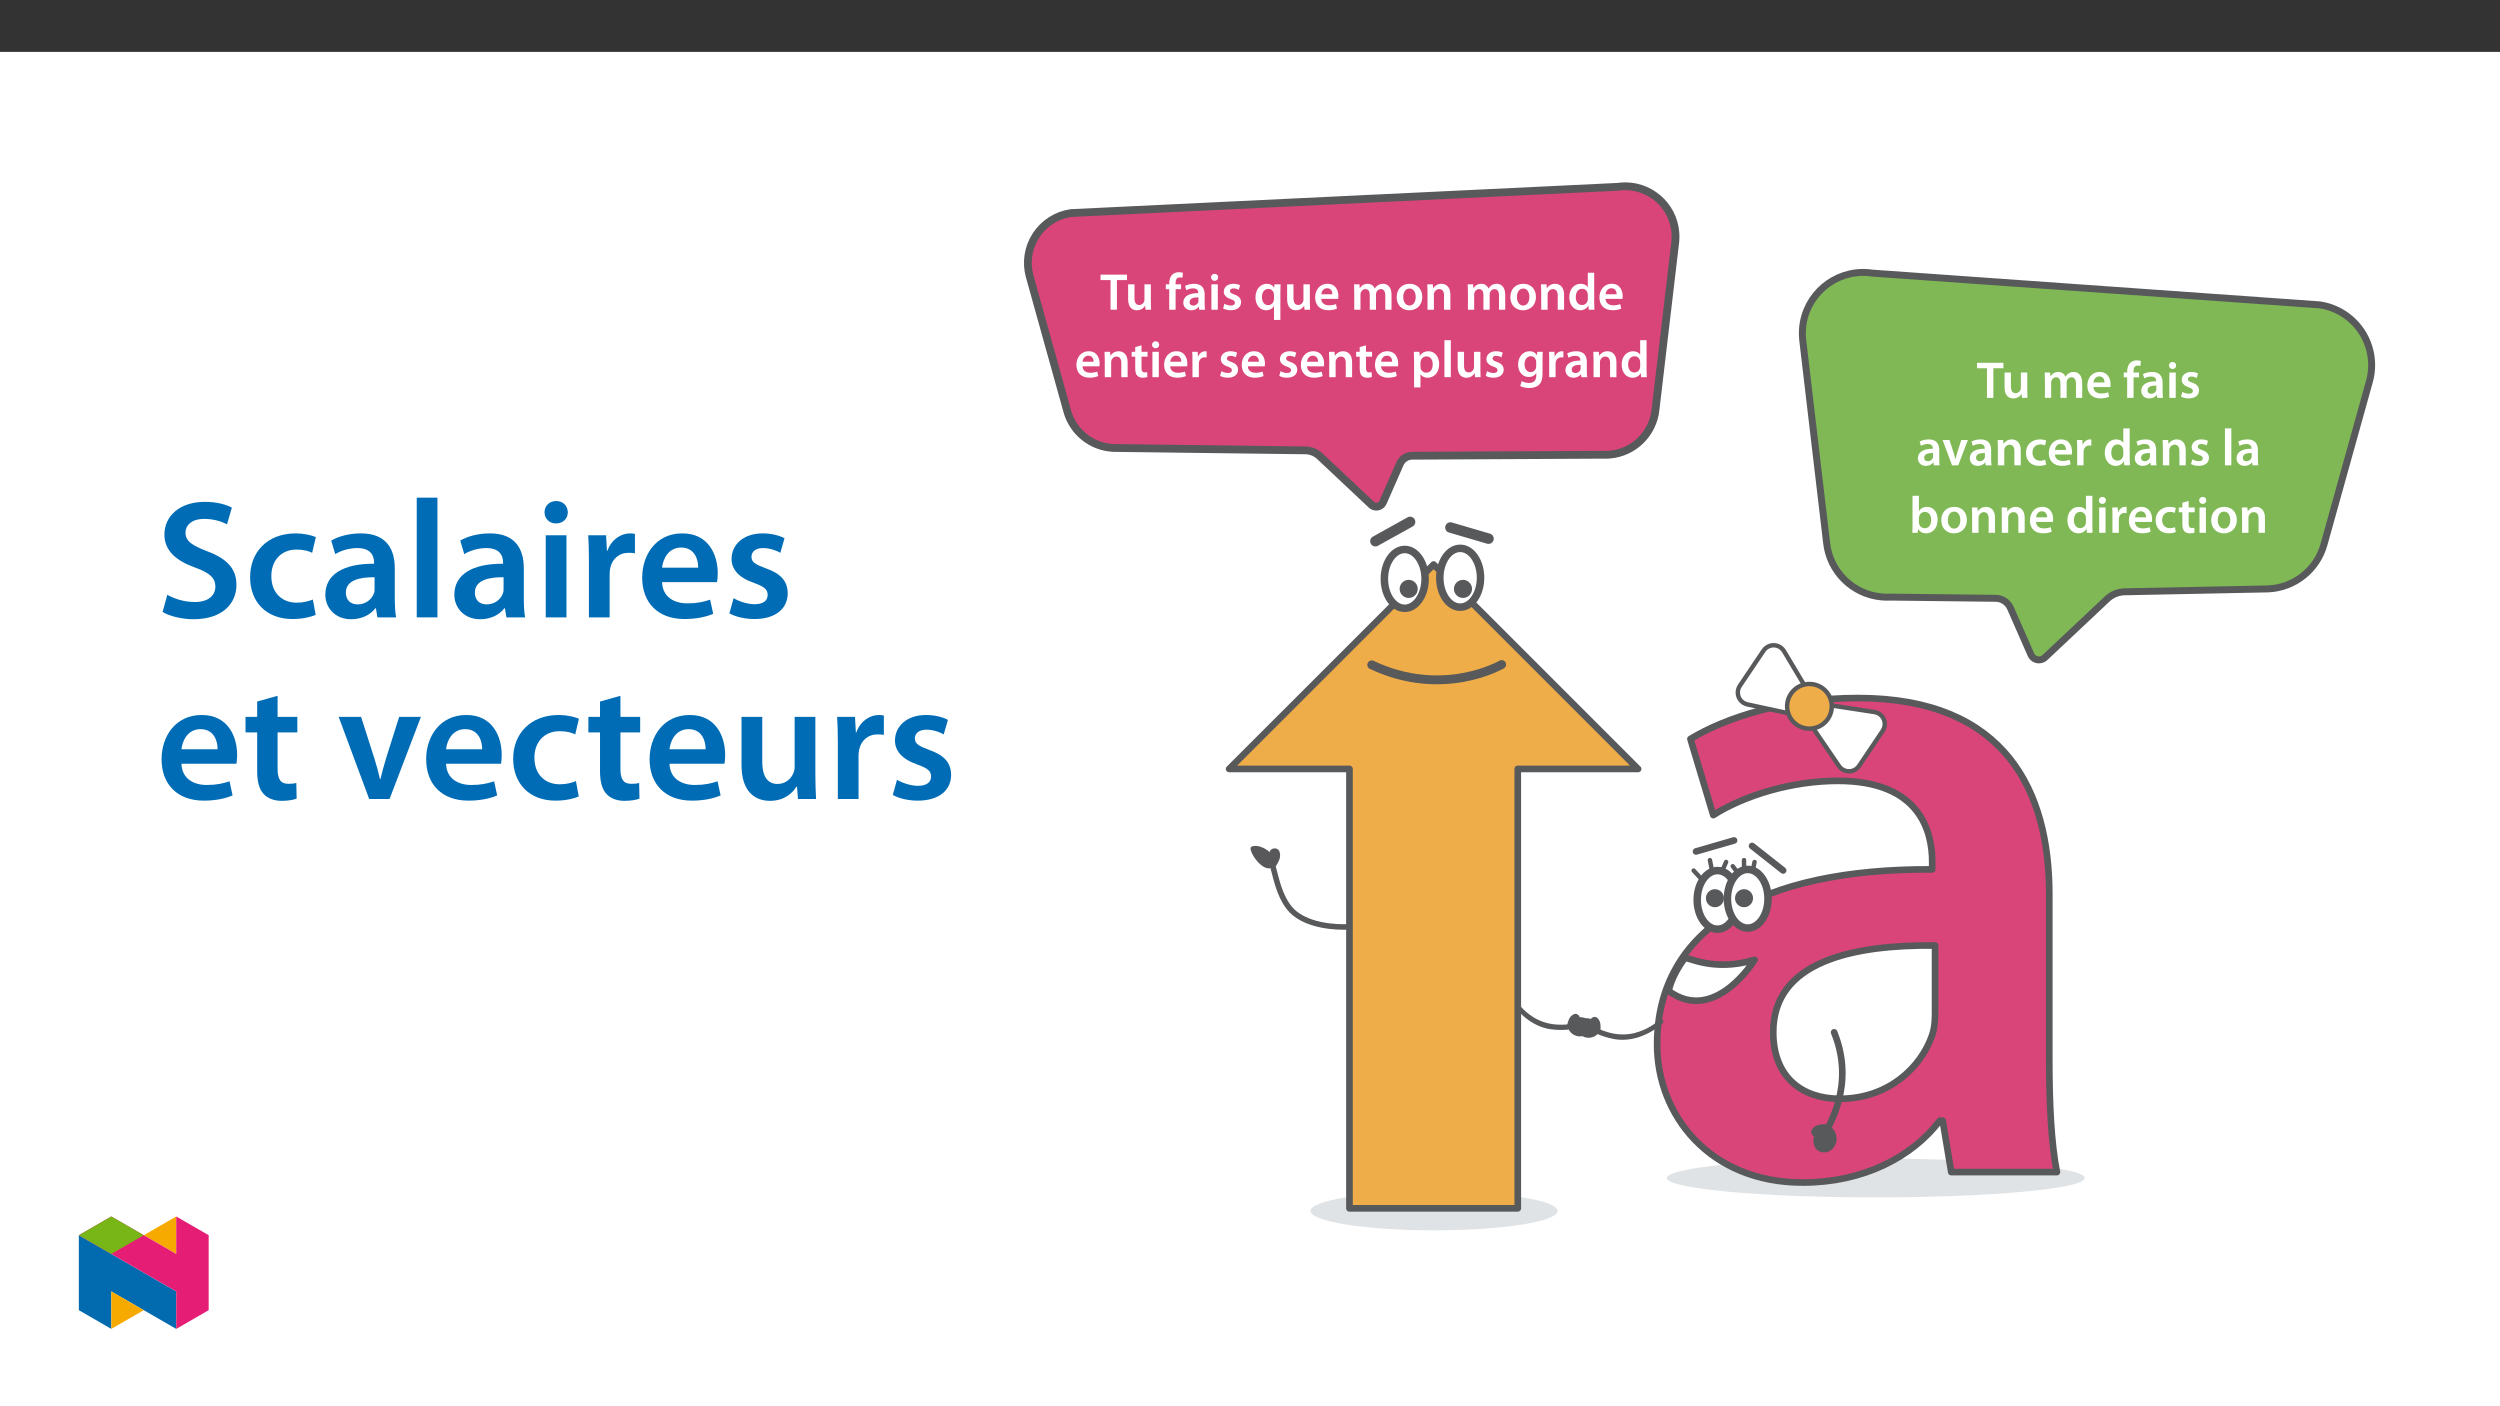 ﻿<?xml version="1.0" encoding="utf-8"?>
<svg xmlns="http://www.w3.org/2000/svg" xmlns:xlink="http://www.w3.org/1999/xlink" viewBox="0 0 960 540" version="1.1">
  <rect x="0" y="0" width="960" height="540" fill="#333333" stroke="none"/>
  <defs>
    <g>
      <symbol overflow="visible" id="glyph0-0">
        <path style="stroke:none;" d="M 0 0 L 9.953 0 L 9.953 -13.984 L 0 -13.984 Z M 4.984 -7.906 L 1.609 -12.953 L 8.328 -12.953 Z M 5.578 -6.969 L 8.969 -12.047 L 8.969 -1.938 L 5.578 -7 Z M 1.594 -1 L 4.984 -6.078 L 8.328 -1.031 L 1.609 -1.031 Z M 1 -12.047 L 4.359 -7 L 1 -1.938 Z M 1 -12.047 " />
      </symbol>
      <symbol overflow="visible" id="glyph0-1">
        <path style="stroke:none;" d="M 3.984 0 L 6.438 0 L 6.438 -11.375 L 10.297 -11.375 L 10.297 -13.469 L 0.156 -13.469 L 0.156 -11.375 L 3.984 -11.375 Z M 3.984 0 " />
      </symbol>
      <symbol overflow="visible" id="glyph0-2">
        <path style="stroke:none;" d="M 10 -9.734 L 7.547 -9.734 L 7.547 -3.859 C 7.547 -3.578 7.516 -3.328 7.406 -3.125 L 7.406 -3.109 C 7.172 -2.469 6.531 -1.812 5.531 -1.812 C 4.25 -1.812 3.719 -2.828 3.719 -4.438 L 3.719 -9.734 L 1.281 -9.734 L 1.281 -4.031 C 1.281 -0.859 2.891 0.219 4.641 0.219 C 6.391 0.219 7.344 -0.781 7.75 -1.453 L 7.828 -1.453 L 7.953 0 L 10.078 0 C 10.047 -0.812 10 -1.766 10 -2.922 Z M 10 -9.734 " />
      </symbol>
      <symbol overflow="visible" id="glyph0-3">
        <path style="stroke:none;" d="M 4.047 -0.016 L 4.047 -7.875 L 6.141 -7.875 L 6.141 -9.734 L 4.031 -9.734 L 4.031 -10.219 C 4.031 -11.422 4.422 -12.406 5.641 -12.406 C 6.094 -12.406 6.422 -12.328 6.672 -12.234 L 6.859 -14.172 C 6.469 -14.281 5.953 -14.406 5.297 -14.406 C 4.438 -14.406 3.484 -14.141 2.766 -13.469 C 1.938 -12.672 1.594 -11.391 1.594 -10.141 L 1.594 -9.734 L 0.281 -9.734 L 0.281 -7.875 L 1.594 -7.875 L 1.594 0 L 4.047 0 Z M 4.047 -0.016 " />
      </symbol>
      <symbol overflow="visible" id="glyph0-4">
        <path style="stroke:none;" d="M 8.844 -5.844 C 8.844 -7.969 7.953 -9.953 4.844 -9.953 C 3.312 -9.953 2.047 -9.547 1.312 -9.109 L 1.812 -7.469 C 2.469 -7.891 3.469 -8.188 4.422 -8.188 C 6.141 -8.188 6.391 -7.156 6.391 -6.516 L 6.391 -6.375 C 2.812 -6.391 0.641 -5.125 0.641 -2.688 C 0.641 -1.219 1.734 0.219 3.688 0.219 C 4.953 0.219 5.969 -0.312 6.531 -1.078 L 6.609 -1.078 L 6.797 0 L 9 0 C 8.891 -0.625 8.844 -1.469 8.844 -2.344 Z M 6.453 -3.422 C 6.453 -3.25 6.453 -3.062 6.391 -2.891 C 6.156 -2.188 5.453 -1.578 4.469 -1.578 C 3.688 -1.578 3.062 -1.984 3.062 -2.953 C 3.062 -4.422 4.719 -4.766 6.453 -4.734 Z M 6.453 -3.422 " />
      </symbol>
      <symbol overflow="visible" id="glyph0-5">
        <path style="stroke:none;" d="M 3.766 -0.016 L 3.766 -9.734 L 1.312 -9.734 L 1.312 0 L 3.766 0 Z M 2.547 -13.781 C 1.734 -13.781 1.172 -13.188 1.172 -12.438 C 1.172 -11.719 1.719 -11.094 2.531 -11.094 C 3.391 -11.094 3.922 -11.719 3.922 -12.438 C 3.906 -13.188 3.391 -13.781 2.547 -13.781 Z M 2.547 -13.781 " />
      </symbol>
      <symbol overflow="visible" id="glyph0-6">
        <path style="stroke:none;" d="M 0.719 -0.484 C 1.438 -0.078 2.484 0.203 3.672 0.203 C 6.234 0.203 7.609 -1.094 7.609 -2.875 C 7.594 -4.297 6.797 -5.219 5.016 -5.844 C 3.781 -6.297 3.328 -6.547 3.328 -7.172 C 3.328 -7.766 3.812 -8.188 4.688 -8.188 C 5.531 -8.188 6.328 -7.875 6.719 -7.625 L 7.234 -9.391 C 6.656 -9.703 5.719 -9.953 4.641 -9.953 C 2.391 -9.953 0.969 -8.625 0.969 -6.906 C 0.969 -5.75 1.75 -4.703 3.641 -4.062 C 4.844 -3.625 5.234 -3.328 5.234 -2.672 C 5.234 -2.031 4.766 -1.594 3.688 -1.594 C 2.812 -1.594 1.75 -1.969 1.219 -2.312 L 0.703 -0.484 Z M 0.719 -0.484 " />
      </symbol>
      <symbol overflow="visible" id="glyph0-7">
        <path style="stroke:none;" d="M 7.812 3.938 L 10.266 3.938 L 10.266 -6.906 C 10.266 -7.922 10.297 -8.844 10.344 -9.734 L 7.969 -9.734 L 7.906 -8.453 L 7.875 -8.469 C 7.344 -9.359 6.391 -9.953 5.047 -9.953 C 2.969 -9.953 0.703 -8.266 0.703 -4.719 C 0.703 -1.688 2.562 0.219 4.766 0.219 C 6.172 0.219 7.188 -0.391 7.75 -1.328 L 7.812 -1.328 Z M 7.812 -4.109 C 7.812 -3.859 7.766 -3.562 7.688 -3.344 C 7.406 -2.375 6.594 -1.75 5.594 -1.75 C 4.047 -1.75 3.188 -3.062 3.188 -4.844 C 3.188 -6.672 4.062 -7.984 5.656 -7.984 C 6.75 -7.984 7.531 -7.234 7.75 -6.312 C 7.797 -6.141 7.812 -5.922 7.812 -5.719 Z M 7.812 -4.109 " />
      </symbol>
      <symbol overflow="visible" id="glyph0-8">
        <path style="stroke:none;" d="M 9.547 -4.188 C 9.578 -4.406 9.625 -4.766 9.625 -5.219 C 9.625 -7.344 8.594 -9.953 5.438 -9.953 C 2.328 -9.953 0.703 -7.406 0.703 -4.719 C 0.703 -1.75 2.547 0.203 5.703 0.203 C 7.094 0.203 8.25 -0.062 9.078 -0.422 L 8.703 -2.125 C 7.969 -1.875 7.172 -1.688 6.031 -1.688 C 4.469 -1.688 3.109 -2.438 3.047 -4.156 L 9.516 -4.156 Z M 3.047 -5.891 C 3.141 -6.891 3.781 -8.25 5.297 -8.25 C 6.938 -8.25 7.328 -6.797 7.312 -5.922 L 3.047 -5.922 Z M 3.047 -5.891 " />
      </symbol>
      <symbol overflow="visible" id="glyph0-9">
        <path style="stroke:none;" d="M 1.312 0 L 3.703 0 L 3.703 -5.75 C 3.703 -6.031 3.75 -6.312 3.828 -6.578 C 4.062 -7.234 4.688 -7.922 5.594 -7.922 C 6.734 -7.922 7.266 -7 7.266 -5.641 L 7.266 0 L 9.656 0 L 9.656 -5.844 C 9.656 -6.109 9.703 -6.438 9.781 -6.656 C 10.047 -7.344 10.656 -7.922 11.5 -7.922 C 12.672 -7.922 13.234 -7 13.234 -5.375 L 13.234 0 L 15.625 0 L 15.625 -5.734 C 15.625 -8.844 13.984 -9.953 12.391 -9.953 C 11.578 -9.953 10.953 -9.766 10.406 -9.391 C 9.953 -9.109 9.562 -8.703 9.219 -8.172 L 9.156 -8.172 C 8.766 -9.219 7.766 -9.953 6.5 -9.953 C 4.844 -9.953 3.969 -9.062 3.5 -8.312 L 3.422 -8.312 L 3.312 -9.734 L 1.219 -9.734 C 1.281 -8.891 1.312 -7.953 1.312 -6.828 Z M 1.312 0 " />
      </symbol>
      <symbol overflow="visible" id="glyph0-10">
        <path style="stroke:none;" d="M 5.719 -9.953 C 2.781 -9.953 0.703 -7.984 0.703 -4.797 C 0.703 -1.672 2.828 0.219 5.562 0.219 C 8.031 0.219 10.531 -1.391 10.531 -4.953 C 10.531 -7.906 8.609 -9.953 5.719 -9.953 Z M 5.656 -8.141 C 7.328 -8.141 8.016 -6.422 8.016 -4.906 C 8.016 -2.922 7.031 -1.594 5.641 -1.594 C 4.156 -1.594 3.234 -2.984 3.234 -4.859 C 3.234 -6.469 3.922 -8.141 5.656 -8.141 Z M 5.656 -8.141 " />
      </symbol>
      <symbol overflow="visible" id="glyph0-11">
        <path style="stroke:none;" d="M 1.312 0 L 3.766 0 L 3.766 -5.734 C 3.766 -6.016 3.812 -6.312 3.891 -6.516 C 4.141 -7.25 4.828 -7.922 5.797 -7.922 C 7.125 -7.922 7.656 -6.891 7.656 -5.5 L 7.656 0 L 10.094 0 L 10.094 -5.781 C 10.094 -8.844 8.344 -9.953 6.656 -9.953 C 5.047 -9.953 3.984 -9.047 3.547 -8.281 L 3.469 -8.281 L 3.344 -9.734 L 1.219 -9.734 C 1.281 -8.891 1.312 -7.953 1.312 -6.828 Z M 1.312 0 " />
      </symbol>
      <symbol overflow="visible" id="glyph0-12">
        <path style="stroke:none;" d="M 7.812 -14.172 L 7.812 -8.703 L 7.75 -8.703 C 7.328 -9.422 6.375 -9.953 5.047 -9.953 C 2.703 -9.953 0.672 -8.016 0.703 -4.766 C 0.703 -1.766 2.531 0.219 4.859 0.219 C 6.25 0.219 7.438 -0.453 7.984 -1.531 L 8.047 -1.531 L 8.172 0 L 10.344 0 C 10.297 -0.672 10.266 -1.75 10.266 -2.75 L 10.266 -14.188 L 7.812 -14.188 Z M 7.812 -4.219 C 7.812 -3.969 7.797 -3.719 7.734 -3.5 C 7.484 -2.453 6.609 -1.797 5.625 -1.797 C 4.062 -1.797 3.188 -3.062 3.188 -4.859 C 3.188 -6.656 4.062 -8.031 5.641 -8.031 C 6.75 -8.031 7.531 -7.266 7.75 -6.328 C 7.797 -6.141 7.812 -5.875 7.812 -5.672 Z M 7.812 -4.219 " />
      </symbol>
      <symbol overflow="visible" id="glyph0-13">
        <path style="stroke:none;" d="M 1.719 -11.531 L 1.719 -9.734 L 0.344 -9.734 L 0.344 -7.875 L 1.719 -7.875 L 1.719 -3.328 C 1.719 -2.047 1.953 -1.141 2.484 -0.578 C 2.953 -0.078 3.688 0.219 4.609 0.219 C 5.359 0.219 6.016 0.094 6.375 -0.047 L 6.312 -1.938 C 6.062 -1.859 5.812 -1.828 5.375 -1.828 C 4.438 -1.828 4.125 -2.406 4.125 -3.609 L 4.125 -7.875 L 6.453 -7.875 L 6.453 -9.734 L 4.125 -9.734 L 4.125 -12.234 L 1.719 -11.547 Z M 1.719 -11.531 " />
      </symbol>
      <symbol overflow="visible" id="glyph0-14">
        <path style="stroke:none;" d="M 1.312 0 L 3.766 0 L 3.766 -5.062 C 3.766 -5.312 3.781 -5.578 3.828 -5.797 C 4.047 -6.906 4.859 -7.625 6.016 -7.625 C 6.312 -7.625 6.531 -7.609 6.75 -7.562 L 6.75 -9.906 C 6.547 -9.938 6.422 -9.953 6.172 -9.953 C 5.125 -9.953 3.984 -9.25 3.5 -7.906 L 3.422 -7.906 L 3.328 -9.734 L 1.219 -9.734 C 1.297 -8.859 1.312 -7.906 1.312 -6.594 Z M 1.312 0 " />
      </symbol>
      <symbol overflow="visible" id="glyph0-15">
        <path style="stroke:none;" d="M 1.312 3.938 L 3.766 3.938 L 3.766 -1.078 L 3.812 -1.078 C 4.297 -0.297 5.312 0.219 6.531 0.219 C 8.75 0.219 10.953 -1.5 10.953 -5 C 10.953 -8.031 9.109 -9.953 6.875 -9.953 C 5.406 -9.953 4.266 -9.344 3.547 -8.25 L 3.484 -8.25 L 3.359 -9.734 L 1.219 -9.734 C 1.281 -8.812 1.312 -7.766 1.312 -6.5 Z M 3.766 -5.578 C 3.766 -5.781 3.812 -6 3.844 -6.203 C 4.109 -7.266 5.047 -7.984 6.062 -7.984 C 7.625 -7.984 8.469 -6.609 8.469 -4.906 C 8.469 -2.984 7.547 -1.719 6 -1.719 C 4.938 -1.719 4.078 -2.406 3.828 -3.406 C 3.781 -3.625 3.766 -3.844 3.766 -4.078 Z M 3.766 -5.578 " />
      </symbol>
      <symbol overflow="visible" id="glyph0-16">
        <path style="stroke:none;" d="M 1.312 0 L 3.766 0 L 3.766 -14.188 L 1.312 -14.188 Z M 1.312 0 " />
      </symbol>
      <symbol overflow="visible" id="glyph0-17">
        <path style="stroke:none;" d="M 10.094 -6.938 C 10.094 -8.266 10.141 -9.062 10.188 -9.734 L 8.047 -9.734 L 7.953 -8.453 L 7.891 -8.453 C 7.453 -9.25 6.594 -9.953 5.094 -9.953 C 2.766 -9.953 0.703 -8.016 0.703 -4.828 C 0.703 -2.078 2.406 -0.062 4.828 -0.062 C 6.109 -0.062 7.094 -0.641 7.625 -1.5 L 7.688 -1.5 L 7.688 -0.672 C 7.688 1.422 6.5 2.234 4.906 2.234 C 3.719 2.234 2.688 1.859 2.078 1.5 L 1.516 3.391 C 2.375 3.891 3.688 4.156 4.922 4.156 C 6.25 4.156 7.672 3.891 8.672 2.984 C 9.688 2.078 10.094 0.594 10.094 -1.438 Z M 7.656 -4.266 C 7.656 -3.984 7.625 -3.641 7.547 -3.406 C 7.266 -2.516 6.469 -1.938 5.562 -1.938 C 4.031 -1.938 3.188 -3.25 3.188 -4.906 C 3.188 -6.875 4.203 -8.047 5.578 -8.047 C 6.609 -8.047 7.312 -7.391 7.562 -6.5 C 7.625 -6.297 7.656 -6.078 7.656 -5.844 Z M 7.656 -4.266 " />
      </symbol>
      <symbol overflow="visible" id="glyph0-18">
        <path style="stroke:none;" d="M 0.219 -9.719 L 3.828 0 L 6.219 0 L 9.938 -9.734 L 7.375 -9.734 L 5.812 -4.797 C 5.562 -3.922 5.344 -3.172 5.156 -2.391 L 5.078 -2.391 C 4.922 -3.172 4.719 -3.938 4.438 -4.797 L 2.844 -9.734 L 0.203 -9.734 Z M 0.219 -9.719 " />
      </symbol>
      <symbol overflow="visible" id="glyph0-19">
        <path style="stroke:none;" d="M 8.109 -2.156 C 7.625 -1.953 7.016 -1.766 6.172 -1.766 C 4.5 -1.766 3.203 -2.891 3.203 -4.875 C 3.188 -6.656 4.297 -8.016 6.172 -8.016 C 7.047 -8.016 7.625 -7.828 8.016 -7.625 L 8.469 -9.516 C 7.906 -9.766 7 -9.953 6.094 -9.953 C 2.688 -9.953 0.703 -7.688 0.703 -4.781 C 0.703 -1.766 2.672 0.203 5.703 0.203 C 6.906 0.203 7.922 -0.062 8.453 -0.297 L 8.094 -2.156 Z M 8.109 -2.156 " />
      </symbol>
      <symbol overflow="visible" id="glyph0-20">
        <path style="stroke:none;" d="M 1.312 -2.75 C 1.312 -1.75 1.281 -0.672 1.219 0 L 3.312 0 L 3.422 -1.453 L 3.484 -1.453 C 4.188 -0.266 5.297 0.219 6.547 0.219 C 8.75 0.219 10.953 -1.531 10.953 -5.016 C 10.984 -7.969 9.281 -9.953 6.906 -9.953 C 5.453 -9.953 4.406 -9.344 3.812 -8.406 L 3.766 -8.406 L 3.766 -14.188 L 1.312 -14.188 Z M 3.766 -5.594 C 3.766 -5.844 3.812 -6.062 3.844 -6.234 C 4.109 -7.312 5.016 -8.016 6.016 -8.016 C 7.656 -8.016 8.469 -6.641 8.469 -4.922 C 8.469 -2.953 7.531 -1.75 6 -1.75 C 4.938 -1.75 4.078 -2.453 3.828 -3.453 C 3.781 -3.625 3.766 -3.828 3.766 -4.031 Z M 3.766 -5.594 " />
      </symbol>
      <symbol overflow="visible" id="glyph1-0">
        <path style="stroke:none;" d="M 0 0 L 32.375 0 L 32.375 -45.328 L 0 -45.328 Z M 16.188 -25.578 L 5.188 -42.094 L 27.188 -42.094 Z M 18.125 -22.656 L 29.141 -39.172 L 29.141 -6.156 Z M 5.188 -3.234 L 16.188 -19.75 L 27.188 -3.234 Z M 3.234 -39.172 L 14.25 -22.656 L 3.234 -6.156 Z M 3.234 -39.172 " />
      </symbol>
      <symbol overflow="visible" id="glyph1-1">
        <path style="stroke:none;" d="M 2.656 -2.078 C 5.047 -0.578 9.844 0.719 14.5 0.719 C 25.703 0.719 31.016 -5.375 31.016 -12.438 C 31.016 -18.719 27.391 -22.531 19.812 -25.375 C 13.984 -27.641 11.453 -29.203 11.453 -32.562 C 11.453 -35.156 13.594 -37.812 18.641 -37.812 C 22.734 -37.812 25.766 -36.578 27.391 -35.734 L 29.266 -42.156 C 27 -43.312 23.562 -44.359 18.844 -44.359 C 9.328 -44.359 3.359 -38.984 3.359 -31.797 C 3.359 -25.516 7.969 -21.688 15.219 -19.094 C 20.719 -17.094 22.922 -15.156 22.922 -11.844 C 22.922 -8.281 20.078 -5.891 15.016 -5.891 C 10.938 -5.891 7 -7.188 4.469 -8.672 Z M 2.656 -2.078 " />
      </symbol>
      <symbol overflow="visible" id="glyph1-2">
        <path style="stroke:none;" d="M 26.359 -6.859 C 24.797 -6.219 22.797 -5.641 20.078 -5.641 C 14.641 -5.641 10.422 -9.328 10.422 -15.797 C 10.359 -21.562 13.984 -26.031 20.078 -26.031 C 22.922 -26.031 24.797 -25.453 26.094 -24.797 L 27.516 -30.828 C 25.703 -31.594 22.734 -32.25 19.812 -32.25 C 8.734 -32.25 2.266 -24.922 2.266 -15.469 C 2.266 -5.703 8.672 0.641 18.516 0.641 C 22.469 0.641 25.766 -0.188 27.453 -0.969 Z M 26.359 -6.859 " />
      </symbol>
      <symbol overflow="visible" id="glyph1-3">
        <path style="stroke:none;" d="M 28.75 -18.906 C 28.75 -25.828 25.828 -32.25 15.734 -32.25 C 10.75 -32.25 6.672 -30.891 4.344 -29.469 L 5.891 -24.281 C 8.031 -25.641 11.266 -26.609 14.375 -26.609 C 19.938 -26.609 20.781 -23.188 20.781 -21.109 L 20.781 -20.594 C 9.125 -20.656 2.078 -16.578 2.078 -8.672 C 2.078 -3.891 5.641 0.719 11.984 0.719 C 16.125 0.719 19.422 -1.031 21.297 -3.5 L 21.5 -3.5 L 22.078 0 L 29.266 0 C 28.875 -1.938 28.75 -4.734 28.75 -7.578 Z M 20.984 -11.078 C 20.984 -10.484 20.984 -9.906 20.781 -9.328 C 20 -7.062 17.734 -4.984 14.5 -4.984 C 11.984 -4.984 9.969 -6.406 9.969 -9.516 C 9.969 -14.312 15.344 -15.469 20.984 -15.406 Z M 20.984 -11.078 " />
      </symbol>
      <symbol overflow="visible" id="glyph1-4">
        <path style="stroke:none;" d="M 4.281 0 L 12.234 0 L 12.234 -45.969 L 4.281 -45.969 Z M 4.281 0 " />
      </symbol>
      <symbol overflow="visible" id="glyph1-5">
        <path style="stroke:none;" d="M 12.234 0 L 12.234 -31.531 L 4.281 -31.531 L 4.281 0 Z M 8.281 -44.672 C 5.641 -44.672 3.812 -42.797 3.812 -40.344 C 3.812 -38.016 5.562 -36.062 8.219 -36.062 C 11 -36.062 12.75 -38.016 12.75 -40.344 C 12.688 -42.797 11 -44.672 8.281 -44.672 Z M 8.281 -44.672 " />
      </symbol>
      <symbol overflow="visible" id="glyph1-6">
        <path style="stroke:none;" d="M 4.281 0 L 12.234 0 L 12.234 -16.375 C 12.234 -17.219 12.297 -18.062 12.438 -18.781 C 13.141 -22.406 15.797 -24.797 19.547 -24.797 C 20.531 -24.797 21.234 -24.734 21.953 -24.609 L 21.953 -32.047 C 21.297 -32.188 20.844 -32.25 20.078 -32.25 C 16.641 -32.25 12.953 -29.984 11.391 -25.578 L 11.203 -25.578 L 10.875 -31.531 L 4.016 -31.531 C 4.203 -28.75 4.281 -25.641 4.281 -21.375 Z M 4.281 0 " />
      </symbol>
      <symbol overflow="visible" id="glyph1-7">
        <path style="stroke:none;" d="M 31.016 -13.531 C 31.141 -14.25 31.281 -15.406 31.281 -16.906 C 31.281 -23.828 27.906 -32.25 17.672 -32.25 C 7.578 -32.25 2.266 -24.016 2.266 -15.281 C 2.266 -5.641 8.281 0.641 18.516 0.641 C 23.047 0.641 26.812 -0.188 29.531 -1.359 L 28.359 -6.797 C 25.906 -5.953 23.312 -5.375 19.625 -5.375 C 14.5 -5.375 10.094 -7.828 9.906 -13.531 Z M 9.906 -19.094 C 10.234 -22.344 12.297 -26.812 17.219 -26.812 C 22.531 -26.812 23.828 -22.016 23.766 -19.094 Z M 9.906 -19.094 " />
      </symbol>
      <symbol overflow="visible" id="glyph1-8">
        <path style="stroke:none;" d="M 2.328 -1.547 C 4.656 -0.266 8.094 0.641 11.906 0.641 C 20.266 0.641 24.734 -3.5 24.734 -9.266 C 24.672 -13.922 22.078 -16.828 16.312 -18.844 C 12.297 -20.328 10.812 -21.234 10.812 -23.25 C 10.812 -25.188 12.375 -26.609 15.219 -26.609 C 18 -26.609 20.594 -25.578 21.891 -24.797 L 23.5 -30.375 C 21.625 -31.406 18.578 -32.25 15.094 -32.25 C 7.766 -32.25 3.172 -27.969 3.172 -22.406 C 3.172 -18.641 5.703 -15.281 11.844 -13.203 C 15.734 -11.781 17.031 -10.75 17.031 -8.609 C 17.031 -6.547 15.469 -5.047 11.984 -5.047 C 9.125 -5.047 5.703 -6.281 3.953 -7.375 Z M 2.328 -1.547 " />
      </symbol>
      <symbol overflow="visible" id="glyph1-9">
        <path style="stroke:none;" d="M 5.562 -37.422 L 5.562 -31.531 L 1.094 -31.531 L 1.094 -25.578 L 5.562 -25.578 L 5.562 -10.75 C 5.562 -6.609 6.344 -3.688 8.094 -1.875 C 9.578 -0.266 11.984 0.719 14.953 0.719 C 17.422 0.719 19.547 0.328 20.719 -0.125 L 20.594 -6.156 C 19.688 -5.891 18.906 -5.828 17.484 -5.828 C 14.438 -5.828 13.406 -7.766 13.406 -11.656 L 13.406 -25.578 L 20.984 -25.578 L 20.984 -31.531 L 13.406 -31.531 L 13.406 -39.625 Z M 5.562 -37.422 " />
      </symbol>
      <symbol overflow="visible" id="glyph1-10">
        <path style="stroke:none;" d="M 0.719 -31.531 L 12.438 0 L 20.266 0 L 32.312 -31.531 L 23.953 -31.531 L 18.906 -15.547 C 18.062 -12.688 17.359 -10.234 16.766 -7.641 L 16.578 -7.641 C 16 -10.234 15.344 -12.75 14.438 -15.547 L 9.328 -31.531 Z M 0.719 -31.531 " />
      </symbol>
      <symbol overflow="visible" id="glyph1-11">
        <path style="stroke:none;" d="M 32.5 -31.531 L 24.547 -31.531 L 24.547 -12.5 C 24.547 -11.594 24.406 -10.688 24.094 -10.031 C 23.312 -7.969 21.234 -5.766 18 -5.766 C 13.797 -5.766 12.109 -9.125 12.109 -14.375 L 12.109 -31.531 L 4.141 -31.531 L 4.141 -13.016 C 4.141 -2.719 9.391 0.719 15.094 0.719 C 20.781 0.719 23.891 -2.531 25.25 -4.734 L 25.453 -4.734 L 25.828 0 L 32.766 0 C 32.641 -2.594 32.5 -5.703 32.5 -9.453 Z M 32.5 -31.531 " />
      </symbol>
    </g>
    <clipPath id="clip1">
      <path d="M 503 457 L 599 457 L 599 472.449 L 503 472.449 Z M 503 457 " />
    </clipPath>
    <clipPath id="clip2">
      <path d="M 654 70.027 L 912.047 70.027 L 912.047 292 L 654 292 Z M 654 70.027 " />
    </clipPath>
    <clipPath id="clip3">
      <path d="M 393.203 70.027 L 686 70.027 L 686 237 L 393.203 237 Z M 393.203 70.027 " />
    </clipPath>
    <clipPath id="clip4">
      <path d="M 30.277 474 L 68 474 L 68 510.301 L 30.277 510.301 Z M 30.277 474 " />
    </clipPath>
    <clipPath id="clip5">
      <path d="M 42 495 L 56 495 L 56 510.301 L 42 510.301 Z M 42 495 " />
    </clipPath>
    <clipPath id="clip6">
      <path d="M 55 467.125 L 68 467.125 L 68 482 L 55 482 Z M 55 467.125 " />
    </clipPath>
    <clipPath id="clip7">
      <path d="M 30.277 467.125 L 80.133 467.125 L 80.133 510.301 L 30.277 510.301 Z M 30.277 467.125 " />
    </clipPath>
    <clipPath id="clip8">
      <path d="M 30.277 467.125 L 56 467.125 L 56 482 L 30.277 482 Z M 30.277 467.125 " />
    </clipPath>
  </defs>
  <g id="surface1">
    <path style=" stroke:none;fill-rule:nonzero;fill:rgb(100%,100%,100%);fill-opacity:1;" d="M 0 559.926 L 960 559.926 L 960 19.926 L 0 19.926 Z M 0 559.926 " />
    <g clip-path="url(#clip1)" clip-rule="nonzero">
      <path style=" stroke:none;fill-rule:nonzero;fill:rgb(87.5%,89%,89.799%);fill-opacity:1;" d="M 550.68 457.555 C 576.879 457.555 598.117 460.887 598.117 465 C 598.117 469.113 576.879 472.445 550.68 472.445 C 524.48 472.445 503.242 469.113 503.242 465 C 503.242 460.887 524.48 457.555 550.68 457.555 " />
    </g>
    <path style=" stroke:none;fill-rule:nonzero;fill:rgb(87.5%,89%,89.799%);fill-opacity:1;" d="M 720.305 444.902 C 764.609 444.902 800.531 448.238 800.531 452.352 C 800.531 456.465 764.609 459.797 720.305 459.797 C 675.996 459.797 640.074 456.465 640.074 452.352 C 640.074 448.238 675.996 444.902 720.305 444.902 " />
    <path style=" stroke:none;fill-rule:nonzero;fill:rgb(50.2%,72.198%,33.699%);fill-opacity:1;" d="M 906.938 127.461 C 903.293 121.852 897.426 118.07 890.812 117.07 L 718.988 104.879 C 718.465 104.801 717.938 104.738 717.414 104.691 C 704.535 103.633 693.234 113.215 692.176 126.094 C 692.059 127.52 692.07 128.949 692.215 130.371 L 701.398 208.281 C 702.531 219.465 711.461 228.266 722.66 229.23 L 722.664 229.23 C 723.723 229.32 724.785 229.34 725.848 229.285 L 765.922 229.746 C 768.543 229.617 770.969 231.113 772.023 233.516 L 779.883 251.402 C 780.625 253.098 782.605 253.867 784.301 253.125 C 784.652 252.969 784.973 252.758 785.25 252.496 L 809.176 229.988 C 810.926 228.344 813.199 227.375 815.598 227.254 L 871.059 226.137 C 881.141 225.645 889.77 218.727 892.438 208.988 L 909.871 146.422 C 911.648 139.973 910.582 133.074 906.938 127.461 " />
    <g clip-path="url(#clip2)" clip-rule="nonzero">
      <path style="fill:none;stroke-width:3.142;stroke-linecap:butt;stroke-linejoin:miter;stroke:rgb(34.499%,34.9%,35.699%);stroke-opacity:1;stroke-miterlimit:10;" d="M -0.001 0.001 C -4.289 6.6 -11.192 11.049 -18.972 12.225 L -221.118 26.568 C -221.734 26.66 -222.354 26.733 -222.97 26.789 C -238.122 28.034 -251.417 16.761 -252.662 1.609 C -252.8 -0.068 -252.786 -1.75 -252.616 -3.423 L -241.812 -95.082 C -240.479 -108.239 -229.974 -118.593 -216.798 -119.728 L -216.794 -119.728 C -215.548 -119.834 -214.298 -119.857 -213.048 -119.792 L -165.902 -120.335 C -162.819 -120.183 -159.965 -121.943 -158.724 -124.769 L -149.478 -145.812 C -148.604 -147.807 -146.274 -148.712 -144.28 -147.839 C -143.866 -147.655 -143.489 -147.407 -143.163 -147.099 L -115.015 -120.619 C -112.956 -118.685 -110.282 -117.545 -107.46 -117.403 L -42.212 -116.088 C -30.351 -115.509 -20.199 -107.37 -17.06 -95.914 L 3.45 -22.306 C 5.541 -14.719 4.286 -6.603 -0.001 0.001 Z M -0.001 0.001 " transform="matrix(0.85,0,0,-0.85,906.939,127.462)" />
    </g>
    <path style=" stroke:none;fill-rule:nonzero;fill:rgb(85.5%,27.1%,47.499%);fill-opacity:1;" d="M 397.824 90.418 C 400.836 85.781 405.691 82.656 411.16 81.828 L 621.176 71.746 C 621.605 71.68 622.043 71.629 622.473 71.594 C 633.125 70.715 642.469 78.637 643.348 89.289 C 643.441 90.465 643.43 91.652 643.312 92.828 L 635.719 157.25 C 634.785 166.5 627.398 173.777 618.137 174.574 L 618.133 174.574 C 617.258 174.648 616.379 174.664 615.5 174.621 L 542.598 175 C 540.43 174.891 538.426 176.133 537.551 178.117 L 531.055 192.906 C 530.438 194.309 528.801 194.945 527.398 194.332 C 527.109 194.203 526.844 194.027 526.617 193.812 L 506.828 175.199 C 505.383 173.84 503.504 173.039 501.52 172.941 L 427.496 172.016 C 419.156 171.609 412.02 165.887 409.812 157.836 L 395.398 106.098 C 393.93 100.766 394.812 95.059 397.824 90.418 " />
    <g clip-path="url(#clip3)" clip-rule="nonzero">
      <path style="fill:none;stroke-width:3.525;stroke-linecap:butt;stroke-linejoin:miter;stroke:rgb(34.499%,34.9%,35.699%);stroke-opacity:1;stroke-miterlimit:10;" d="M 0.001 0.002 C 3.544 5.457 9.256 9.133 15.69 10.107 L 262.767 21.969 C 263.273 22.047 263.787 22.107 264.293 22.148 C 276.825 23.182 287.818 13.862 288.852 1.33 C 288.962 -0.053 288.948 -1.45 288.81 -2.834 L 279.877 -78.624 C 278.778 -89.506 270.088 -98.068 259.192 -99.006 L 259.187 -99.006 C 258.158 -99.093 257.124 -99.111 256.09 -99.061 L 170.322 -99.506 C 167.772 -99.378 165.414 -100.839 164.385 -103.174 L 156.742 -120.573 C 156.016 -122.222 154.091 -122.972 152.441 -122.25 C 152.101 -122.098 151.788 -121.892 151.522 -121.639 L 128.241 -99.741 C 126.54 -98.142 124.33 -97.199 121.995 -97.085 L 34.909 -95.995 C 25.097 -95.518 16.701 -88.785 14.105 -79.313 L -2.853 -18.445 C -4.581 -12.172 -3.543 -5.458 0.001 0.002 Z M 0.001 0.002 " transform="matrix(0.85,0,0,-0.85,397.824,90.419)" />
    </g>
    <path style="fill-rule:nonzero;fill:rgb(85.5%,27.1%,47.499%);fill-opacity:1;stroke-width:3;stroke-linecap:round;stroke-linejoin:round;stroke:rgb(34.499%,34.9%,35.699%);stroke-opacity:1;stroke-miterlimit:4;" d="M 0 0.002 C -37.412 0.43 -73.102 -7.309 -73.102 -39.134 C -73.102 -59.773 -59.77 -69.23 -43.001 -69.23 C -21.498 -69.23 -6.452 -55.471 -1.291 -40.421 C 0 -36.551 0 -32.682 0 -28.812 Z M 51.604 -52.034 C 51.604 -70.954 52.464 -89.442 55.042 -102.346 L 7.312 -102.346 L 3.438 -79.125 L 2.151 -79.125 C -10.321 -95.462 -32.251 -107.075 -59.77 -107.075 C -101.911 -107.075 -125.565 -76.542 -125.565 -44.722 C -125.565 7.741 -78.69 34.832 -1.291 34.4 L -1.291 37.842 C -1.291 51.602 -6.879 74.391 -43.86 74.391 C -64.499 74.391 -86.001 67.939 -100.193 58.913 L -110.514 93.311 C -95.032 102.773 -67.941 111.804 -34.83 111.804 C 32.252 111.804 51.604 69.23 51.604 23.219 Z M 51.604 -52.034 " transform="matrix(0.85,0,0,-0.85,743.062,363.084)" />
    <path style=" stroke:none;fill-rule:nonzero;fill:rgb(34.499%,34.499%,35.3%);fill-opacity:1;" d="M 488.895 332.023 C 488.629 332.215 489.156 332.75 488.867 332.863 C 488.48 333.086 488.078 333.273 487.66 333.434 C 483.844 334.016 478.996 326.062 480.492 325.184 C 482.863 323.832 488.098 326.516 488.75 328.977 C 488.879 329.375 488.961 329.785 488.996 330.203 C 489.031 330.59 489.02 330.984 488.965 331.371 C 488.945 331.562 488.918 331.777 488.895 332.023 " />
    <path style=" stroke:none;fill-rule:nonzero;fill:rgb(34.499%,34.499%,35.3%);fill-opacity:1;" d="M 489.73 328.332 C 489.711 328.156 489.68 327.977 489.668 327.801 C 489.664 327.75 489.664 327.695 489.668 327.645 L 489.656 327.738 C 489.617 327.785 489.441 328.074 489.387 328.047 C 489.414 328.027 489.445 328.008 489.477 327.988 C 489.527 327.961 489.516 327.965 489.438 328 C 489.355 328.035 489.344 328.039 489.402 328.02 C 489.438 328.004 489.473 327.992 489.508 327.984 C 489.684 327.918 489.438 328.016 489.434 327.988 L 489.508 327.984 C 489.605 327.988 489.605 327.984 489.508 327.977 C 489.426 327.961 489.414 327.961 489.469 327.973 C 489.504 327.977 489.539 327.988 489.57 327.996 C 489.535 328.035 489.332 327.875 489.309 327.855 C 489.453 327.98 489.168 327.719 489.266 327.809 C 489.32 327.859 489.234 327.691 489.258 327.809 C 489.277 327.891 489.309 327.973 489.332 328.051 C 489.363 328.148 489.363 328.168 489.344 328.055 C 489.363 328.223 489.371 328.391 489.367 328.559 C 489.367 328.641 489.363 328.688 489.375 328.574 C 489.363 328.66 489.352 328.742 489.332 328.824 C 489.305 328.977 489.266 329.125 489.219 329.273 C 489.199 329.336 489.176 329.402 489.152 329.465 C 489.215 329.289 489.137 329.504 489.121 329.539 C 489.059 329.676 488.988 329.812 488.918 329.949 C 488.613 330.574 488.262 331.172 487.863 331.742 L 489.797 332.797 C 490.324 332.012 490.52 331.047 490.34 330.121 C 490.258 329.703 490.18 329.281 490.066 328.875 C 490.02 328.707 489.973 328.535 489.914 328.371 C 489.797 328.066 489.617 327.785 489.387 327.551 C 488.941 327.133 488.246 327.156 487.824 327.598 C 487.422 328.043 487.441 328.73 487.871 329.156 C 488.055 329.359 487.789 328.996 487.797 328.996 C 487.82 329.059 487.84 329.125 487.859 329.191 C 487.906 329.344 487.949 329.496 487.988 329.652 C 488.074 329.969 488.141 330.301 488.191 330.625 C 488.172 330.512 488.188 330.598 488.191 330.664 C 488.191 330.734 488.191 330.805 488.191 330.879 C 488.191 330.961 488.188 331.02 488.199 330.902 C 488.191 330.969 488.18 331.031 488.164 331.094 C 488.152 331.156 488.133 331.223 488.117 331.285 C 488.051 331.547 488.176 331.219 488.098 331.344 C 488.016 331.477 487.953 331.613 487.863 331.742 C 487.57 332.277 487.766 332.945 488.301 333.238 C 488.84 333.512 489.496 333.32 489.797 332.797 C 490.336 332.055 490.785 331.254 491.137 330.406 C 491.582 329.445 491.684 328.359 491.426 327.332 C 491.305 326.793 490.977 326.324 490.516 326.027 C 490.059 325.789 489.531 325.723 489.031 325.836 C 488.504 325.922 488.031 326.227 487.734 326.672 C 487.469 327.195 487.398 327.797 487.523 328.371 C 487.551 328.977 488.043 329.453 488.648 329.457 C 489.254 329.441 489.738 328.941 489.73 328.332 " />
    <path style="fill:none;stroke-width:2.5;stroke-linecap:round;stroke-linejoin:round;stroke:rgb(34.499%,34.9%,35.699%);stroke-opacity:1;stroke-miterlimit:4;" d="M 0.001 0.002 C 1.058 -0.577 2.395 -15.338 10.153 -21.593 C 19.151 -28.849 34.652 -27.691 34.652 -27.691 " transform="matrix(0.85,0,0,-0.85,488.515,332.361)" />
    <path style=" stroke:none;fill-rule:nonzero;fill:rgb(34.499%,34.9%,35.699%);fill-opacity:1;" d="M 581.145 382.852 C 581.996 384.137 582.934 385.359 583.957 386.516 L 583.918 386.461 C 585.324 388.047 586.953 389.426 588.746 390.555 L 588.66 390.539 C 591.754 392.438 595.312 393.453 598.945 393.469 C 599.406 393.477 599.871 393.477 600.332 393.461 C 600.578 393.453 600.824 393.441 601.07 393.43 C 601.184 393.422 601.301 393.414 601.418 393.406 C 601.535 393.398 601.383 393.41 601.367 393.41 C 601.457 393.402 601.543 393.395 601.629 393.387 C 602.18 393.285 602.711 393.637 602.84 394.18 C 602.953 394.73 602.598 395.27 602.051 395.391 C 600.266 395.547 598.473 395.543 596.691 395.367 C 589.555 394.867 583.547 389.961 579.82 384.105 C 579.551 383.598 579.449 382.895 580.062 382.551 C 580.445 382.344 580.922 382.477 581.145 382.852 Z M 581.145 382.852 " />
    <path style=" stroke:none;fill-rule:nonzero;fill:rgb(34.499%,34.9%,35.699%);fill-opacity:1;" d="M 602.762 393.785 C 602.797 394.051 602.863 394.309 602.961 394.555 C 603.055 394.793 603.18 395.023 603.324 395.234 C 604.262 396.758 606.125 397.438 607.824 396.879 C 609.293 396.516 610.219 395.062 609.93 393.578 C 609.379 391.375 606.531 391.098 604.672 392.121 C 604.359 392.273 604.066 392.461 603.797 392.676 C 603.543 392.883 603.312 393.113 603.109 393.367 C 603.012 393.492 602.895 393.629 602.762 393.785 " />
    <path style=" stroke:none;fill-rule:nonzero;fill:rgb(34.499%,34.9%,35.699%);fill-opacity:1;" d="M 603.66 393.598 C 603.684 393.797 603.73 393.992 603.793 394.18 C 603.738 394.02 603.855 394.312 603.855 394.312 C 603.895 394.398 603.938 394.484 603.988 394.57 C 604 394.59 604.176 394.836 604.043 394.668 C 604.09 394.727 604.137 394.785 604.184 394.84 C 604.281 394.949 604.383 395.059 604.488 395.164 C 604.539 395.215 604.594 395.266 604.648 395.316 C 604.672 395.34 604.863 395.5 604.688 395.355 C 604.805 395.449 604.922 395.539 605.047 395.621 C 605.148 395.688 605.254 395.754 605.359 395.812 C 605.426 395.848 605.492 395.883 605.559 395.914 C 605.355 395.816 605.645 395.945 605.684 395.961 C 605.82 396.016 605.965 396.059 606.109 396.094 C 606.156 396.105 606.203 396.117 606.254 396.125 C 606.043 396.082 606.285 396.125 606.32 396.129 C 606.473 396.148 606.625 396.152 606.777 396.152 C 606.809 396.148 607.062 396.121 606.855 396.148 C 606.973 396.133 607.086 396.117 607.203 396.094 C 607.352 396.062 607.492 396.02 607.637 395.977 C 607.711 395.957 607.781 395.938 607.855 395.914 C 607.633 395.988 607.859 395.906 607.898 395.887 C 608.031 395.824 608.16 395.754 608.285 395.672 C 608.082 395.801 608.281 395.668 608.316 395.641 C 608.371 395.594 608.426 395.547 608.48 395.496 C 608.531 395.445 608.578 395.395 608.629 395.34 C 608.793 395.172 608.531 395.496 608.66 395.301 C 608.738 395.18 608.812 395.062 608.891 394.941 C 609.008 394.742 608.832 395.113 608.91 394.895 C 608.934 394.84 608.957 394.785 608.977 394.73 C 608.992 394.676 609.012 394.617 609.027 394.562 C 609.039 394.516 609.051 394.469 609.062 394.426 C 609.043 394.539 609.039 394.547 609.055 394.445 C 609.066 394.305 609.074 394.168 609.078 394.023 C 609.082 393.797 609.121 394.203 609.07 393.977 C 609.059 393.918 609.051 393.859 609.039 393.801 C 609.023 393.742 609.008 393.688 608.992 393.629 C 608.938 393.402 609.082 393.805 608.98 393.602 C 608.938 393.512 608.859 393.238 608.762 393.195 L 608.828 393.293 C 608.805 393.258 608.777 393.223 608.75 393.191 C 608.711 393.145 608.668 393.094 608.625 393.051 C 608.594 393.02 608.562 392.992 608.535 392.961 C 608.387 392.809 608.699 393.074 608.523 392.953 C 608.418 392.883 608.316 392.812 608.207 392.75 C 608.152 392.719 608.008 392.602 608.191 392.734 C 608.117 392.691 608.035 392.66 607.953 392.641 C 607.852 392.602 607.746 392.57 607.641 392.547 C 607.578 392.527 607.512 392.516 607.449 392.504 C 607.684 392.551 607.461 392.508 607.414 392.504 C 607.145 392.469 606.871 392.461 606.602 392.477 C 606.836 392.469 606.605 392.477 606.562 392.484 C 606.469 392.492 606.379 392.508 606.289 392.523 C 606.129 392.551 605.969 392.586 605.816 392.633 C 605.77 392.645 605.727 392.66 605.684 392.672 C 605.637 392.688 605.594 392.699 605.551 392.715 C 605.676 392.672 605.688 392.668 605.59 392.703 C 605.441 392.77 605.297 392.832 605.156 392.906 C 604.965 393.004 604.777 393.105 604.598 393.219 C 604.574 393.23 604.453 393.324 604.566 393.238 C 604.465 393.312 604.367 393.395 604.27 393.477 C 603.949 393.777 603.652 394.109 603.383 394.461 C 603.012 394.805 602.43 394.781 602.086 394.41 C 601.758 394.031 601.781 393.461 602.137 393.113 L 602.234 392.996 C 602.336 392.875 602.16 393.082 602.258 392.973 C 602.328 392.883 602.402 392.797 602.473 392.707 C 602.641 392.5 602.824 392.305 603.023 392.129 C 603.398 391.805 603.812 391.527 604.254 391.305 C 604.863 390.98 605.531 390.766 606.219 390.68 C 607.664 390.426 609.141 390.922 610.141 391.992 C 611.141 393.266 611.152 395.059 610.168 396.34 C 609.062 397.688 607.277 398.277 605.586 397.852 C 603.699 397.387 602.25 395.879 601.863 393.977 C 601.758 393.48 602.074 392.992 602.57 392.887 C 603.066 392.781 603.555 393.102 603.66 393.598 Z M 603.66 393.598 " />
    <path style=" stroke:none;fill-rule:nonzero;fill:rgb(34.499%,34.9%,35.699%);fill-opacity:1;" d="M 604.496 391.164 C 604.617 391.074 604.742 390.992 604.855 390.895 C 604.887 390.867 604.918 390.836 604.949 390.805 L 604.898 390.867 C 604.895 390.918 604.82 391.188 604.867 391.207 C 604.863 391.176 604.859 391.148 604.852 391.117 C 604.84 391.07 604.844 391.078 604.867 391.148 C 604.895 391.215 604.895 391.227 604.875 391.18 C 604.863 391.148 604.852 391.125 604.836 391.098 C 604.773 390.953 604.855 391.156 604.875 391.145 L 604.836 391.098 C 604.777 391.043 604.781 391.039 604.84 391.09 C 604.898 391.133 604.902 391.141 604.863 391.113 C 604.84 391.098 604.816 391.078 604.793 391.066 C 604.789 391.109 605.004 391.141 605.031 391.145 C 604.871 391.125 605.191 391.148 605.082 391.145 C 605.02 391.141 605.172 391.094 605.086 391.145 C 605.027 391.18 604.957 391.211 604.898 391.242 C 604.82 391.277 604.809 391.289 604.887 391.234 C 604.773 391.32 604.668 391.41 604.574 391.512 C 604.52 391.559 604.496 391.586 604.559 391.516 C 604.512 391.57 604.469 391.625 604.43 391.684 C 604.355 391.789 604.289 391.898 604.227 392.012 C 604.199 392.062 604.176 392.109 604.148 392.16 C 604.223 392.023 604.137 392.191 604.125 392.223 C 604.074 392.34 604.035 392.461 603.992 392.578 C 603.793 393.121 603.637 393.68 603.523 394.246 L 601.773 393.688 C 601.941 392.918 602.41 392.25 603.074 391.824 C 603.371 391.633 603.668 391.438 603.98 391.273 C 604.109 391.203 604.238 391.137 604.371 391.074 C 604.621 390.969 604.895 390.918 605.168 390.918 C 605.672 390.949 606.062 391.379 606.035 391.887 C 606 392.387 605.574 392.77 605.07 392.754 C 604.848 392.762 605.215 392.711 605.215 392.707 C 605.16 392.73 605.109 392.754 605.059 392.781 C 604.941 392.84 604.824 392.902 604.707 392.969 C 604.469 393.098 604.23 393.25 604.004 393.406 C 604.086 393.352 604.023 393.391 603.984 393.43 C 603.938 393.469 603.895 393.512 603.852 393.551 C 603.805 393.598 603.77 393.637 603.836 393.559 C 603.801 393.602 603.77 393.648 603.738 393.691 C 603.707 393.734 603.68 393.781 603.652 393.828 C 603.531 394.02 603.66 393.758 603.625 393.875 C 603.594 394 603.547 394.117 603.523 394.246 C 603.367 394.727 602.852 394.996 602.371 394.844 C 601.895 394.676 601.637 394.168 601.773 393.688 C 601.91 392.938 602.137 392.207 602.441 391.508 C 602.766 390.688 603.363 390.004 604.129 389.566 C 604.52 389.332 604.992 389.258 605.438 389.367 C 605.84 389.504 606.184 389.781 606.402 390.148 C 606.652 390.516 606.742 390.973 606.648 391.41 C 606.48 391.871 606.164 392.258 605.742 392.512 C 605.367 392.844 604.797 392.82 604.445 392.461 C 604.105 392.086 604.129 391.508 604.496 391.164 " />
    <path style=" stroke:none;fill-rule:nonzero;fill:rgb(34.499%,34.9%,35.699%);fill-opacity:1;" d="M 637.41 391.594 C 636.215 392.559 634.953 393.438 633.637 394.23 L 633.688 394.191 C 631.871 395.273 629.914 396.094 627.867 396.625 L 627.957 396.637 C 624.445 397.512 620.758 397.406 617.305 396.328 C 616.859 396.199 616.422 396.055 615.988 395.902 C 615.758 395.824 615.527 395.738 615.297 395.652 C 615.188 395.609 615.082 395.566 614.973 395.527 C 614.867 395.484 615.008 395.539 615.02 395.543 C 614.938 395.512 614.859 395.477 614.781 395.445 C 614.289 395.184 613.676 395.352 613.391 395.832 C 613.117 396.324 613.289 396.941 613.777 397.223 C 615.422 397.906 617.129 398.441 618.875 398.809 C 625.805 400.48 632.984 397.629 638.289 393.184 C 638.699 392.781 639.004 392.141 638.527 391.633 C 638.227 391.32 637.73 391.305 637.41 391.594 " />
    <path style=" stroke:none;fill-rule:nonzero;fill:rgb(34.499%,34.9%,35.699%);fill-opacity:1;" d="M 613.582 395.484 C 613.469 395.723 613.328 395.945 613.16 396.152 C 613 396.352 612.816 396.531 612.613 396.688 C 611.262 397.852 609.289 397.941 607.84 396.895 C 606.555 396.109 606.113 394.453 606.836 393.129 C 608.02 391.203 610.812 391.797 612.266 393.328 C 612.52 393.562 612.742 393.832 612.934 394.117 C 613.113 394.387 613.262 394.676 613.375 394.98 C 613.434 395.129 613.504 395.293 613.582 395.484 " />
    <path style=" stroke:none;fill-rule:nonzero;fill:rgb(34.499%,34.9%,35.699%);fill-opacity:1;" d="M 612.789 395.031 C 612.703 395.215 612.602 395.387 612.484 395.547 C 612.586 395.41 612.387 395.652 612.387 395.652 C 612.324 395.723 612.254 395.793 612.184 395.855 C 612.164 395.875 611.922 396.055 612.098 395.934 C 612.039 395.977 611.977 396.016 611.914 396.055 C 611.789 396.133 611.66 396.203 611.531 396.27 C 611.465 396.305 611.398 396.336 611.332 396.367 C 611.301 396.383 611.07 396.477 611.281 396.395 C 611.141 396.449 611.004 396.496 610.859 396.539 C 610.742 396.574 610.625 396.602 610.504 396.625 C 610.434 396.641 610.359 396.652 610.285 396.664 C 610.508 396.629 610.195 396.668 610.152 396.672 C 610.004 396.68 609.855 396.68 609.711 396.668 C 609.66 396.664 609.609 396.66 609.562 396.656 C 609.777 396.68 609.531 396.645 609.496 396.641 C 609.348 396.609 609.199 396.57 609.055 396.52 C 609.023 396.512 608.797 396.406 608.98 396.496 C 608.875 396.445 608.77 396.395 608.668 396.336 C 608.539 396.266 608.418 396.184 608.293 396.098 C 608.23 396.059 608.164 396.02 608.105 395.973 C 608.297 396.113 608.098 395.961 608.07 395.934 C 607.961 395.836 607.863 395.727 607.77 395.613 C 607.922 395.797 607.773 395.613 607.746 395.574 C 607.707 395.512 607.672 395.449 607.637 395.387 C 607.602 395.324 607.57 395.258 607.539 395.195 C 607.434 394.984 607.586 395.371 607.523 395.148 C 607.484 395.012 607.449 394.875 607.414 394.734 C 607.359 394.512 607.418 394.918 607.406 394.688 C 607.402 394.629 607.398 394.57 607.395 394.512 C 607.395 394.453 607.395 394.395 607.398 394.336 C 607.398 394.289 607.402 394.242 607.406 394.195 C 607.391 394.309 607.391 394.316 607.406 394.219 C 607.434 394.078 607.469 393.945 607.512 393.809 C 607.578 393.594 607.418 393.969 607.531 393.77 C 607.562 393.719 607.586 393.664 607.613 393.609 C 607.645 393.559 607.68 393.512 607.711 393.461 C 607.832 393.266 607.574 393.602 607.73 393.438 C 607.797 393.363 607.953 393.133 608.059 393.117 L 607.965 393.188 C 608 393.164 608.035 393.141 608.07 393.117 C 608.125 393.082 608.18 393.051 608.234 393.023 C 608.273 393.004 608.309 392.984 608.348 392.965 C 608.535 392.867 608.156 393.023 608.359 392.961 C 608.48 392.926 608.598 392.887 608.723 392.859 C 608.781 392.848 608.953 392.781 608.738 392.852 C 608.824 392.832 608.91 392.828 608.996 392.832 C 609.102 392.828 609.211 392.828 609.32 392.836 C 609.387 392.84 609.449 392.848 609.516 392.855 C 609.281 392.828 609.504 392.855 609.547 392.863 C 609.812 392.914 610.074 392.988 610.328 393.086 C 610.105 393.004 610.324 393.082 610.363 393.102 C 610.445 393.141 610.531 393.18 610.609 393.223 C 610.754 393.297 610.895 393.379 611.027 393.469 C 611.066 393.492 611.105 393.52 611.141 393.547 C 611.18 393.574 611.219 393.602 611.254 393.625 C 611.148 393.547 611.141 393.539 611.223 393.605 C 611.34 393.711 611.461 393.812 611.574 393.926 C 611.727 394.078 611.871 394.23 612.008 394.391 C 612.023 394.41 612.117 394.535 612.031 394.418 C 612.105 394.52 612.176 394.625 612.242 394.734 C 612.457 395.121 612.641 395.52 612.789 395.938 C 613.039 396.375 613.598 396.527 614.035 396.277 C 614.465 396.016 614.613 395.469 614.379 395.031 L 614.32 394.891 C 614.258 394.746 614.363 394.996 614.309 394.859 C 614.266 394.754 614.223 394.648 614.18 394.543 C 614.082 394.297 613.965 394.059 613.832 393.828 C 613.574 393.41 613.266 393.023 612.91 392.676 C 612.43 392.184 611.859 391.781 611.234 391.496 C 609.938 390.816 608.383 390.84 607.109 391.562 C 605.777 392.469 605.227 394.164 605.777 395.684 C 606.422 397.297 607.941 398.391 609.676 398.496 C 611.609 398.625 613.441 397.625 614.379 395.934 C 614.625 395.492 614.469 394.934 614.027 394.688 C 613.59 394.441 613.035 394.594 612.785 395.031 Z M 612.789 395.031 " />
    <path style=" stroke:none;fill-rule:nonzero;fill:rgb(34.499%,34.9%,35.699%);fill-opacity:1;" d="M 612.723 392.469 C 612.637 392.348 612.543 392.23 612.465 392.105 C 612.441 392.07 612.418 392.031 612.398 391.992 L 612.434 392.066 C 612.418 392.113 612.406 392.395 612.359 392.398 C 612.371 392.371 612.387 392.344 612.398 392.32 C 612.426 392.277 612.418 392.285 612.375 392.344 C 612.332 392.398 612.324 392.41 612.359 392.371 C 612.379 392.344 612.398 392.324 612.422 392.305 C 612.523 392.184 612.383 392.352 612.371 392.336 L 612.422 392.305 C 612.492 392.27 612.492 392.266 612.418 392.297 C 612.352 392.32 612.344 392.324 612.387 392.309 C 612.414 392.301 612.445 392.293 612.473 392.289 C 612.461 392.328 612.25 392.293 612.223 392.289 C 612.379 392.32 612.066 392.246 612.176 392.273 C 612.234 392.289 612.105 392.199 612.168 392.273 C 612.215 392.324 612.27 392.375 612.32 392.422 C 612.379 392.48 612.387 392.496 612.328 392.418 C 612.41 392.531 612.484 392.652 612.547 392.773 C 612.582 392.836 612.598 392.871 612.559 392.785 C 612.586 392.848 612.609 392.914 612.629 392.984 C 612.668 393.105 612.699 393.23 612.723 393.355 C 612.734 393.41 612.742 393.465 612.754 393.52 C 612.727 393.367 612.754 393.555 612.758 393.586 C 612.77 393.711 612.77 393.84 612.773 393.965 C 612.801 394.539 612.785 395.117 612.723 395.691 L 614.551 395.688 C 614.621 394.902 614.375 394.129 613.875 393.523 C 613.652 393.254 613.426 392.98 613.18 392.727 C 613.078 392.625 612.977 392.52 612.871 392.422 C 612.66 392.246 612.418 392.113 612.156 392.035 C 611.668 391.91 611.172 392.203 611.043 392.691 C 610.93 393.18 611.219 393.668 611.699 393.809 C 611.91 393.883 611.574 393.723 611.578 393.723 C 611.621 393.758 611.664 393.797 611.703 393.836 C 611.797 393.93 611.891 394.023 611.98 394.121 C 612.168 394.316 612.352 394.535 612.516 394.746 C 612.457 394.672 612.504 394.73 612.531 394.777 C 612.559 394.828 612.586 394.879 612.617 394.93 C 612.648 394.992 612.672 395.039 612.633 394.945 C 612.652 394.996 612.668 395.047 612.684 395.098 C 612.699 395.152 612.711 395.203 612.727 395.254 C 612.781 395.473 612.742 395.184 612.734 395.309 C 612.73 395.438 612.734 395.562 612.723 395.691 C 612.723 396.195 613.133 396.602 613.637 396.602 C 614.137 396.586 614.539 396.188 614.551 395.688 C 614.645 394.93 614.652 394.168 614.57 393.414 C 614.508 392.535 614.152 391.707 613.555 391.066 C 613.25 390.723 612.828 390.512 612.371 390.477 C 611.945 390.488 611.535 390.648 611.219 390.934 C 610.867 391.207 610.648 391.613 610.605 392.055 C 610.625 392.543 610.812 393.008 611.133 393.375 C 611.391 393.805 611.941 393.953 612.383 393.715 C 612.816 393.461 612.969 392.906 612.723 392.469 " />
    <path style="fill:none;stroke-width:3;stroke-linecap:round;stroke-linejoin:round;stroke:rgb(34.499%,34.9%,35.699%);stroke-opacity:1;stroke-miterlimit:4;" d="M -0 0.001 L 14.039 -11.06 " transform="matrix(0.85,0,0,-0.85,672.789,324.845)" />
    <path style="fill:none;stroke-width:3;stroke-linecap:round;stroke-linejoin:round;stroke:rgb(34.499%,34.9%,35.699%);stroke-opacity:1;stroke-miterlimit:4;" d="M 0 0.001 L -17.169 -4.971 " transform="matrix(0.85,0,0,-0.85,665.875,322.731)" />
    <path style=" stroke:none;fill-rule:nonzero;fill:rgb(100%,100%,100%);fill-opacity:1;" d="M 659.52 334.297 C 663.824 334.297 667.312 339.336 667.312 345.551 C 667.312 351.77 663.824 356.809 659.52 356.809 C 655.219 356.809 651.727 351.77 651.727 345.551 C 651.727 339.336 655.219 334.297 659.52 334.297 " />
    <path style="fill:none;stroke-width:3.39;stroke-linecap:round;stroke-linejoin:round;stroke:rgb(34.499%,34.9%,35.699%);stroke-opacity:1;stroke-miterlimit:4;" d="M -0.001 -0.002 C 5.063 -0.002 9.167 -5.93 9.167 -13.242 C 9.167 -20.558 5.063 -26.486 -0.001 -26.486 C -5.061 -26.486 -9.17 -20.558 -9.17 -13.242 C -9.17 -5.93 -5.061 -0.002 -0.001 -0.002 Z M -0.001 -0.002 " transform="matrix(0.85,0,0,-0.85,659.521,334.295)" />
    <path style=" stroke:none;fill-rule:nonzero;fill:rgb(34.499%,34.9%,35.699%);fill-opacity:1;" d="M 658.531 341.449 C 660.441 341.449 661.992 343 661.992 344.914 C 661.992 346.828 660.441 348.379 658.531 348.379 C 656.617 348.379 655.066 346.828 655.066 344.914 C 655.066 343 656.617 341.449 658.531 341.449 " />
    <path style=" stroke:none;fill-rule:nonzero;fill:rgb(100%,100%,100%);fill-opacity:1;" d="M 671.129 333.863 C 675.434 333.863 678.922 338.902 678.922 345.121 C 678.922 351.336 675.434 356.375 671.129 356.375 C 666.824 356.375 663.336 351.336 663.336 345.121 C 663.336 338.902 666.824 333.863 671.129 333.863 " />
    <path style="fill:none;stroke-width:3.39;stroke-linecap:round;stroke-linejoin:round;stroke:rgb(34.499%,34.9%,35.699%);stroke-opacity:1;stroke-miterlimit:4;" d="M -0 -0.002 C 5.064 -0.002 9.168 -5.93 9.168 -13.246 C 9.168 -20.558 5.064 -26.486 -0 -26.486 C -5.065 -26.486 -9.169 -20.558 -9.169 -13.246 C -9.169 -5.93 -5.065 -0.002 -0 -0.002 Z M -0 -0.002 " transform="matrix(0.85,0,0,-0.85,671.129,333.862)" />
    <path style=" stroke:none;fill-rule:nonzero;fill:rgb(34.499%,34.9%,35.699%);fill-opacity:1;" d="M 669.703 341.449 C 671.617 341.449 673.168 343 673.168 344.914 C 673.168 346.828 671.617 348.379 669.703 348.379 C 667.793 348.379 666.242 346.828 666.242 344.914 C 666.242 343 667.793 341.449 669.703 341.449 " />
    <path style=" stroke:none;fill-rule:nonzero;fill:rgb(34.499%,34.9%,35.699%);fill-opacity:1;" d="M 701.395 432.895 C 701.691 433.012 701.969 433.164 702.223 433.352 C 702.473 433.531 702.699 433.738 702.902 433.973 C 704.387 435.508 704.621 437.859 703.473 439.656 C 702.621 441.25 700.668 441.891 699.039 441.117 C 696.656 439.832 697.176 436.457 698.906 434.613 C 699.176 434.297 699.477 434.008 699.809 433.762 C 700.117 433.527 700.453 433.332 700.809 433.176 C 700.98 433.094 701.176 433 701.395 432.895 " />
    <path style=" stroke:none;fill-rule:nonzero;fill:rgb(34.499%,34.9%,35.699%);fill-opacity:1;" d="M 700.91 433.875 C 701.133 433.965 701.348 434.074 701.547 434.203 C 701.379 434.09 701.68 434.312 701.68 434.312 C 701.77 434.383 701.855 434.461 701.938 434.539 C 701.957 434.562 702.191 434.84 702.035 434.637 C 702.09 434.707 702.141 434.777 702.191 434.848 C 702.293 434.992 702.387 435.141 702.477 435.293 C 702.523 435.367 702.566 435.445 702.605 435.523 C 702.629 435.562 702.754 435.828 702.641 435.586 C 702.715 435.746 702.781 435.906 702.844 436.074 C 702.891 436.215 702.934 436.352 702.973 436.496 C 702.992 436.582 703.012 436.668 703.031 436.754 C 702.977 436.488 703.043 436.863 703.047 436.91 C 703.066 437.086 703.078 437.266 703.074 437.441 C 703.074 437.5 703.07 437.562 703.07 437.621 C 703.082 437.363 703.059 437.66 703.055 437.695 C 703.027 437.879 702.992 438.059 702.941 438.234 C 702.934 438.27 702.824 438.551 702.918 438.324 C 702.863 438.453 702.812 438.582 702.75 438.707 C 702.672 438.867 702.582 439.02 702.488 439.172 C 702.445 439.25 702.402 439.332 702.352 439.406 C 702.504 439.172 702.34 439.414 702.309 439.453 C 702.195 439.586 702.074 439.715 701.945 439.832 C 702.152 439.637 701.941 439.828 701.898 439.859 C 701.828 439.914 701.758 439.961 701.684 440.008 C 701.609 440.051 701.535 440.09 701.461 440.137 C 701.219 440.273 701.668 440.066 701.406 440.156 C 701.242 440.215 701.082 440.266 700.922 440.316 C 700.656 440.398 701.137 440.301 700.863 440.328 C 700.793 440.336 700.723 440.348 700.652 440.352 C 700.582 440.359 700.512 440.363 700.441 440.363 C 700.387 440.363 700.328 440.363 700.273 440.359 C 700.414 440.375 700.422 440.375 700.301 440.359 C 700.133 440.336 699.973 440.301 699.809 440.262 C 699.543 440.199 700 440.363 699.754 440.242 C 699.691 440.211 699.625 440.184 699.562 440.152 C 699.5 440.121 699.438 440.082 699.375 440.047 C 699.133 439.914 699.551 440.203 699.344 440.027 C 699.254 439.949 698.965 439.777 698.941 439.652 L 699.031 439.758 C 699 439.719 698.969 439.68 698.941 439.637 C 698.895 439.578 698.855 439.516 698.816 439.449 C 698.789 439.406 698.766 439.363 698.742 439.32 C 698.609 439.102 698.82 439.547 698.734 439.309 C 698.684 439.164 698.629 439.027 698.59 438.879 C 698.57 438.809 698.477 438.605 698.578 438.859 C 698.551 438.758 698.535 438.656 698.535 438.555 C 698.523 438.426 698.52 438.297 698.52 438.168 C 698.52 438.086 698.523 438.008 698.527 437.93 C 698.516 438.215 698.531 437.945 698.539 437.895 C 698.582 437.57 698.652 437.254 698.75 436.941 C 698.668 437.215 698.75 436.949 698.77 436.902 C 698.809 436.797 698.852 436.695 698.895 436.594 C 698.977 436.418 699.062 436.246 699.16 436.082 C 699.188 436.031 699.219 435.984 699.246 435.938 C 699.273 435.891 699.305 435.848 699.336 435.801 C 699.246 435.93 699.238 435.945 699.312 435.84 C 699.43 435.691 699.543 435.543 699.672 435.398 C 699.84 435.207 700.012 435.023 700.195 434.848 C 700.219 434.828 700.363 434.711 700.227 434.816 C 700.348 434.723 700.465 434.633 700.59 434.547 C 701.035 434.262 701.504 434.016 701.992 433.812 C 702.496 433.48 702.641 432.805 702.312 432.297 C 701.977 431.805 701.309 431.664 700.797 431.973 C 700.746 432 700.691 432.023 700.641 432.051 C 700.469 432.133 700.762 431.992 700.602 432.07 C 700.48 432.129 700.355 432.184 700.234 432.242 C 699.941 432.375 699.664 432.531 699.398 432.707 C 698.918 433.047 698.477 433.441 698.09 433.883 C 697.531 434.496 697.09 435.203 696.785 435.973 C 696.062 437.566 696.199 439.418 697.145 440.891 C 698.32 442.426 700.387 442.965 702.164 442.207 C 704.047 441.324 705.25 439.438 705.258 437.359 C 705.281 435.039 703.965 432.918 701.879 431.91 C 701.336 431.641 700.68 431.867 700.41 432.41 C 700.145 432.953 700.367 433.609 700.91 433.875 Z M 700.91 433.875 " />
    <path style=" stroke:none;fill-rule:nonzero;fill:rgb(34.499%,34.9%,35.699%);fill-opacity:1;" d="M 697.848 434.125 C 697.711 434.234 697.578 434.355 697.434 434.457 C 697.391 434.488 697.348 434.516 697.305 434.543 L 697.391 434.5 C 697.449 434.512 697.785 434.508 697.789 434.566 C 697.758 434.551 697.727 434.539 697.695 434.52 C 697.641 434.492 697.652 434.5 697.727 434.547 C 697.797 434.598 697.805 434.605 697.758 434.566 C 697.727 434.547 697.699 434.523 697.672 434.496 C 697.527 434.383 697.738 434.539 697.719 434.555 L 697.676 434.496 C 697.625 434.414 697.625 434.418 697.664 434.5 C 697.699 434.578 697.703 434.59 697.684 434.535 C 697.672 434.504 697.66 434.469 697.652 434.438 C 697.699 434.445 697.672 434.703 697.668 434.734 C 697.699 434.547 697.629 434.922 697.656 434.793 C 697.668 434.723 697.57 434.883 697.656 434.801 C 697.715 434.742 697.766 434.672 697.82 434.609 C 697.887 434.535 697.902 434.523 697.816 434.598 C 697.945 434.492 698.086 434.398 698.227 434.316 C 698.301 434.27 698.34 434.246 698.238 434.301 C 698.316 434.262 698.395 434.23 698.473 434.203 C 698.617 434.148 698.762 434.102 698.91 434.062 C 698.973 434.047 699.039 434.031 699.105 434.016 C 698.926 434.059 699.145 434.012 699.184 434.008 C 699.332 433.984 699.484 433.977 699.637 433.961 C 700.32 433.891 701.012 433.871 701.699 433.91 C 701.656 433.18 701.613 432.453 701.574 431.723 C 700.633 431.691 699.719 432.035 699.035 432.676 C 698.727 432.961 698.414 433.25 698.129 433.559 C 698.012 433.688 697.895 433.816 697.785 433.953 C 697.59 434.215 697.449 434.512 697.371 434.828 C 697.254 435.422 697.637 435.996 698.23 436.117 C 698.82 436.219 699.387 435.844 699.52 435.258 C 699.594 435 699.43 435.414 699.422 435.406 C 699.465 435.355 699.508 435.301 699.555 435.254 C 699.66 435.133 699.766 435.016 699.875 434.898 C 700.098 434.664 700.344 434.43 700.586 434.219 C 700.5 434.293 700.566 434.234 700.621 434.199 C 700.68 434.16 700.742 434.125 700.801 434.086 C 700.871 434.043 700.926 434.016 700.816 434.066 C 700.875 434.039 700.934 434.016 700.996 433.992 C 701.055 433.973 701.121 433.953 701.18 433.934 C 701.438 433.855 701.094 433.922 701.242 433.918 C 701.398 433.918 701.547 433.898 701.699 433.91 C 702.305 433.871 702.762 433.355 702.73 432.754 C 702.676 432.156 702.172 431.707 701.574 431.723 C 700.664 431.66 699.75 431.703 698.855 431.852 C 697.812 431.984 696.844 432.473 696.117 433.227 C 695.727 433.609 695.504 434.133 695.496 434.68 C 695.535 435.188 695.754 435.664 696.117 436.027 C 696.469 436.426 696.969 436.664 697.5 436.684 C 698.078 436.629 698.625 436.371 699.039 435.965 C 699.535 435.625 699.68 434.957 699.363 434.449 C 699.031 433.945 698.359 433.801 697.848 434.125 " />
    <path style="fill:none;stroke-width:2;stroke-linecap:round;stroke-linejoin:round;stroke:rgb(34.499%,34.9%,35.699%);stroke-opacity:1;stroke-miterlimit:4;" d="M 0.002 0 L -4.005 4.334 " transform="matrix(0.85,0,0,-0.85,653.76,337.981)" />
    <path style="fill:none;stroke-width:2;stroke-linecap:round;stroke-linejoin:round;stroke:rgb(34.499%,34.9%,35.699%);stroke-opacity:1;stroke-miterlimit:4;" d="M -0.002 -0.002 L -1.05 5.163 " transform="matrix(0.85,0,0,-0.85,657.498,334.678)" />
    <path style="fill:none;stroke-width:2;stroke-linecap:round;stroke-linejoin:round;stroke:rgb(34.499%,34.9%,35.699%);stroke-opacity:1;stroke-miterlimit:4;" d="M -0 0.001 L 1.682 3.815 " transform="matrix(0.85,0,0,-0.85,661.402,334.247)" />
    <path style="fill:none;stroke-width:2;stroke-linecap:round;stroke-linejoin:round;stroke:rgb(34.499%,34.9%,35.699%);stroke-opacity:1;stroke-miterlimit:4;" d="M -0.001 -0.002 L -1.803 2.415 " transform="matrix(0.85,0,0,-0.85,666.915,334.678)" />
    <path style="fill:none;stroke-width:2;stroke-linecap:round;stroke-linejoin:round;stroke:rgb(34.499%,34.9%,35.699%);stroke-opacity:1;stroke-miterlimit:4;" d="M -0.002 -0.002 L -0.002 4.203 " transform="matrix(0.85,0,0,-0.85,669.705,333.862)" />
    <path style="fill:none;stroke-width:2;stroke-linecap:round;stroke-linejoin:round;stroke:rgb(34.499%,34.9%,35.699%);stroke-opacity:1;stroke-miterlimit:4;" d="M -0.001 -0.002 L 0.688 3.362 " transform="matrix(0.85,0,0,-0.85,673.169,333.862)" />
    <path style="fill:none;stroke-width:3;stroke-linecap:round;stroke-linejoin:round;stroke:rgb(34.499%,34.9%,35.699%);stroke-opacity:1;stroke-miterlimit:4;" d="M -0.002 -0.002 C -0.361 1.193 13.045 19.594 3.063 44.107 " transform="matrix(0.85,0,0,-0.85,701.701,433.909)" />
    <path style=" stroke:none;fill-rule:nonzero;fill:rgb(100%,100%,100%);fill-opacity:1;" d="M 646.938 367.973 C 647.648 367.039 657.496 373.469 673.754 368.574 C 673.754 368.574 658.531 393.539 640.766 380.527 C 640.766 380.527 641.703 374.859 646.938 367.973 " />
    <path style="fill:none;stroke-width:3;stroke-linecap:round;stroke-linejoin:round;stroke:rgb(34.499%,34.9%,35.699%);stroke-opacity:1;stroke-miterlimit:4;" d="M -0.002 0.001 C 0.834 1.099 12.42 -6.465 31.547 -0.707 C 31.547 -0.707 13.638 -30.078 -7.263 -14.77 C -7.263 -14.77 -6.16 -8.101 -0.002 0.001 Z M -0.002 0.001 " transform="matrix(0.85,0,0,-0.85,646.939,367.973)" />
    <path style=" stroke:none;fill-rule:nonzero;fill:rgb(100%,100%,100%);fill-opacity:1;" d="M 722.965 280.621 L 713.871 294.137 C 712.438 296.266 709.547 296.832 707.414 295.398 C 706.926 295.07 706.5 294.648 706.168 294.16 L 695.695 278.801 C 694.625 277.227 694.617 275.16 695.68 273.582 L 696.379 272.543 C 697.387 271.047 699.164 270.27 700.945 270.539 L 719.809 273.426 C 722.348 273.812 724.09 276.188 723.703 278.727 C 723.598 279.406 723.348 280.051 722.965 280.621 " />
    <path style="fill:none;stroke-width:2;stroke-linecap:round;stroke-linejoin:round;stroke:rgb(34.499%,34.9%,35.699%);stroke-opacity:1;stroke-miterlimit:4;" d="M 0.001 0.001 L -10.698 -15.9 C -12.385 -18.405 -15.785 -19.071 -18.294 -17.385 C -18.869 -16.999 -19.37 -16.502 -19.76 -15.928 L -32.081 2.142 C -33.34 3.994 -33.35 6.425 -32.1 8.282 L -31.277 9.504 C -30.091 11.264 -28 12.179 -25.905 11.862 L -3.713 8.466 C -0.726 8.011 1.324 5.217 0.869 2.229 C 0.745 1.43 0.451 0.671 0.001 0.001 Z M 0.001 0.001 " transform="matrix(0.85,0,0,-0.85,722.964,280.622)" />
    <path style=" stroke:none;fill-rule:nonzero;fill:rgb(100%,100%,100%);fill-opacity:1;" d="M 677.203 249.832 L 668.109 263.348 C 666.676 265.48 667.242 268.371 669.375 269.805 C 669.863 270.133 670.414 270.367 670.992 270.492 L 689.164 274.406 C 691.023 274.805 692.941 274.031 694.004 272.453 L 694.703 271.414 C 695.707 269.918 695.762 267.977 694.84 266.434 L 685.059 250.047 C 683.742 247.84 680.887 247.117 678.68 248.434 C 678.09 248.785 677.586 249.266 677.203 249.832 " />
    <path style="fill:none;stroke-width:2;stroke-linecap:round;stroke-linejoin:round;stroke:rgb(34.499%,34.9%,35.699%);stroke-opacity:1;stroke-miterlimit:4;" d="M 0 0.001 L -10.698 -15.9 C -12.385 -18.409 -11.719 -21.81 -9.209 -23.497 C -8.635 -23.883 -7.987 -24.158 -7.307 -24.305 L 14.072 -28.91 C 16.259 -29.379 18.516 -28.469 19.766 -26.612 L 20.588 -25.39 C 21.769 -23.63 21.834 -21.346 20.749 -19.531 L 9.242 -0.252 C 7.693 2.344 4.334 3.195 1.737 1.646 C 1.043 1.232 0.451 0.667 0 0.001 Z M 0 0.001 " transform="matrix(0.85,0,0,-0.85,677.203,249.833)" />
    <path style=" stroke:none;fill-rule:nonzero;fill:rgb(93.3%,67.799%,28.6%);fill-opacity:1;" d="M 686.742 268.367 C 688.324 263.902 693.223 261.562 697.688 263.141 C 702.156 264.719 704.492 269.621 702.914 274.086 C 701.336 278.551 696.434 280.891 691.969 279.312 C 687.504 277.73 685.164 272.832 686.742 268.367 " />
    <path style="fill:none;stroke-width:2;stroke-linecap:round;stroke-linejoin:round;stroke:rgb(34.499%,34.9%,35.699%);stroke-opacity:1;stroke-miterlimit:4;" d="M -0.001 -0.001 C 1.86 5.252 7.623 8.004 12.876 6.148 C 18.133 4.291 20.881 -1.476 19.025 -6.729 C 17.168 -11.982 11.401 -14.735 6.148 -12.878 C 0.895 -11.017 -1.858 -5.254 -0.001 -0.001 Z M -0.001 -0.001 " transform="matrix(0.85,0,0,-0.85,686.743,268.366)" />
    <path style="fill-rule:nonzero;fill:rgb(93.3%,67.799%,28.6%);fill-opacity:1;stroke-width:3;stroke-linecap:round;stroke-linejoin:round;stroke:rgb(34.499%,34.9%,35.699%);stroke-opacity:1;stroke-miterlimit:4;" d="M -0.001 -0.002 L -92.372 92.351 L -184.744 -0.002 L -130.392 -0.002 L -130.392 -198.504 L -54.353 -198.504 L -54.353 -0.002 Z M -0.001 -0.002 " transform="matrix(0.85,0,0,-0.85,629.024,295.272)" />
    <path style="fill:none;stroke-width:4.727;stroke-linecap:round;stroke-linejoin:round;stroke:rgb(34.499%,34.9%,35.699%);stroke-opacity:1;stroke-miterlimit:4;" d="M 0.002 -0.001 L 15.677 8.717 " transform="matrix(0.85,0,0,-0.85,528.151,207.82)" />
    <path style="fill:none;stroke-width:4.727;stroke-linecap:round;stroke-linejoin:round;stroke:rgb(34.499%,34.9%,35.699%);stroke-opacity:1;stroke-miterlimit:4;" d="M -0.001 0 L 17.214 -5.046 " transform="matrix(0.85,0,0,-0.85,556.958,202.559)" />
    <path style=" stroke:none;fill-rule:nonzero;fill:rgb(100%,100%,100%);fill-opacity:1;" d="M 560.711 210.559 C 565.027 210.559 568.527 215.617 568.527 221.855 C 568.527 228.094 565.027 233.152 560.711 233.152 C 556.391 233.152 552.887 228.094 552.887 221.855 C 552.887 215.617 556.391 210.559 560.711 210.559 " />
    <path style="fill:none;stroke-width:3.39;stroke-linecap:round;stroke-linejoin:round;stroke:rgb(34.499%,34.9%,35.699%);stroke-opacity:1;stroke-miterlimit:4;" d="M 0.002 0 C 5.08 0 9.198 -5.951 9.198 -13.29 C 9.198 -20.629 5.08 -26.581 0.002 -26.581 C -5.081 -26.581 -9.203 -20.629 -9.203 -13.29 C -9.203 -5.951 -5.081 0 0.002 0 Z M 0.002 0 " transform="matrix(0.85,0,0,-0.85,560.709,210.559)" />
    <path style=" stroke:none;fill-rule:nonzero;fill:rgb(100%,100%,100%);fill-opacity:1;" d="M 539.418 210.992 C 543.738 210.992 547.238 216.051 547.238 222.289 C 547.238 228.527 543.738 233.586 539.418 233.586 C 535.098 233.586 531.598 228.527 531.598 222.289 C 531.598 216.051 535.098 210.992 539.418 210.992 " />
    <path style="fill:none;stroke-width:3.39;stroke-linecap:round;stroke-linejoin:round;stroke:rgb(34.499%,34.9%,35.699%);stroke-opacity:1;stroke-miterlimit:4;" d="M -0.001 0.001 C 5.081 0.001 9.199 -5.95 9.199 -13.289 C 9.199 -20.628 5.081 -26.58 -0.001 -26.58 C -5.084 -26.58 -9.202 -20.628 -9.202 -13.289 C -9.202 -5.95 -5.084 0.001 -0.001 0.001 Z M -0.001 0.001 " transform="matrix(0.85,0,0,-0.85,539.419,210.993)" />
    <path style=" stroke:none;fill-rule:nonzero;fill:rgb(34.499%,34.9%,35.699%);fill-opacity:1;" d="M 561.789 222.66 C 563.707 222.66 565.262 224.219 565.262 226.137 C 565.262 228.059 563.707 229.613 561.789 229.613 C 559.867 229.613 558.312 228.059 558.312 226.137 C 558.312 224.219 559.867 222.66 561.789 222.66 " />
    <path style=" stroke:none;fill-rule:nonzero;fill:rgb(34.499%,34.9%,35.699%);fill-opacity:1;" d="M 540.93 222.66 C 542.852 222.66 544.406 224.219 544.406 226.137 C 544.406 228.059 542.852 229.613 540.93 229.613 C 539.012 229.613 537.457 228.059 537.457 226.137 C 537.457 224.219 539.012 222.66 540.93 222.66 " />
    <path style="fill:none;stroke-width:4;stroke-linecap:round;stroke-linejoin:round;stroke:rgb(34.499%,34.9%,35.699%);stroke-opacity:1;stroke-miterlimit:4;" d="M 0.001 0.001 C 0.001 0.001 -26.364 -15.477 -58.676 -0.16 " transform="matrix(0.85,0,0,-0.85,576.628,255.173)" />
    <g style="fill:rgb(100%,100%,100%);fill-opacity:1;">
      <use xlink:href="#glyph0-1" x="422.46" y="118.929" />
    </g>
    <g style="fill:rgb(100%,100%,100%);fill-opacity:1;">
      <use xlink:href="#glyph0-2" x="431.925" y="118.929" />
    </g>
    <g style="fill:rgb(100%,100%,100%);fill-opacity:1;">
      <use xlink:href="#glyph0-3" x="447.387" y="118.929" />
      <use xlink:href="#glyph0-4" x="453.743" y="118.929" />
      <use xlink:href="#glyph0-5" x="463.865" y="118.929" />
      <use xlink:href="#glyph0-6" x="468.966" y="118.929" />
    </g>
    <g style="fill:rgb(100%,100%,100%);fill-opacity:1;">
      <use xlink:href="#glyph0-7" x="481.399" y="118.929" />
      <use xlink:href="#glyph0-2" x="492.976" y="118.929" />
      <use xlink:href="#glyph0-8" x="504.313" y="118.929" />
    </g>
    <g style="fill:rgb(100%,100%,100%);fill-opacity:1;">
      <use xlink:href="#glyph0-9" x="518.719" y="118.929" />
      <use xlink:href="#glyph0-10" x="535.616" y="118.929" />
      <use xlink:href="#glyph0-11" x="546.854" y="118.929" />
    </g>
    <g style="fill:rgb(100%,100%,100%);fill-opacity:1;">
      <use xlink:href="#glyph0-9" x="562.375" y="118.929" />
      <use xlink:href="#glyph0-10" x="579.272" y="118.929" />
      <use xlink:href="#glyph0-11" x="590.51" y="118.929" />
      <use xlink:href="#glyph0-12" x="601.907" y="118.929" />
      <use xlink:href="#glyph0-8" x="613.484" y="118.929" />
    </g>
    <g style="fill:rgb(100%,100%,100%);fill-opacity:1;">
      <use xlink:href="#glyph0-8" x="412.637" y="144.832" />
      <use xlink:href="#glyph0-11" x="422.918" y="144.832" />
    </g>
    <g style="fill:rgb(100%,100%,100%);fill-opacity:1;">
      <use xlink:href="#glyph0-13" x="434.216" y="144.832" />
      <use xlink:href="#glyph0-5" x="441.21" y="144.832" />
      <use xlink:href="#glyph0-8" x="446.311" y="144.832" />
      <use xlink:href="#glyph0-14" x="456.592" y="144.832" />
    </g>
    <g style="fill:rgb(100%,100%,100%);fill-opacity:1;">
      <use xlink:href="#glyph0-6" x="467.81" y="144.832" />
      <use xlink:href="#glyph0-8" x="476.119" y="144.832" />
    </g>
    <g style="fill:rgb(100%,100%,100%);fill-opacity:1;">
      <use xlink:href="#glyph0-6" x="490.525" y="144.832" />
      <use xlink:href="#glyph0-8" x="498.834" y="144.832" />
      <use xlink:href="#glyph0-11" x="509.115" y="144.832" />
    </g>
    <g style="fill:rgb(100%,100%,100%);fill-opacity:1;">
      <use xlink:href="#glyph0-13" x="520.413" y="144.832" />
    </g>
    <g style="fill:rgb(100%,100%,100%);fill-opacity:1;">
      <use xlink:href="#glyph0-8" x="527.287" y="144.832" />
    </g>
    <g style="fill:rgb(100%,100%,100%);fill-opacity:1;">
      <use xlink:href="#glyph0-15" x="541.693" y="144.832" />
      <use xlink:href="#glyph0-16" x="553.349" y="144.832" />
      <use xlink:href="#glyph0-2" x="558.47" y="144.832" />
      <use xlink:href="#glyph0-6" x="569.808" y="144.832" />
    </g>
    <g style="fill:rgb(100%,100%,100%);fill-opacity:1;">
      <use xlink:href="#glyph0-17" x="582.241" y="144.832" />
    </g>
    <g style="fill:rgb(100%,100%,100%);fill-opacity:1;">
      <use xlink:href="#glyph0-14" x="593.578" y="144.832" />
    </g>
    <g style="fill:rgb(100%,100%,100%);fill-opacity:1;">
      <use xlink:href="#glyph0-4" x="600.493" y="144.832" />
      <use xlink:href="#glyph0-11" x="610.615" y="144.832" />
      <use xlink:href="#glyph0-12" x="622.012" y="144.832" />
    </g>
    <g style="fill:rgb(100%,100%,100%);fill-opacity:1;">
      <use xlink:href="#glyph0-1" x="759.008" y="152.782" />
    </g>
    <g style="fill:rgb(100%,100%,100%);fill-opacity:1;">
      <use xlink:href="#glyph0-2" x="768.473" y="152.782" />
    </g>
    <g style="fill:rgb(100%,100%,100%);fill-opacity:1;">
      <use xlink:href="#glyph0-9" x="783.935" y="152.782" />
      <use xlink:href="#glyph0-8" x="800.831" y="152.782" />
    </g>
    <g style="fill:rgb(100%,100%,100%);fill-opacity:1;">
      <use xlink:href="#glyph0-3" x="815.237" y="152.782" />
      <use xlink:href="#glyph0-4" x="821.593" y="152.782" />
      <use xlink:href="#glyph0-5" x="831.715" y="152.782" />
      <use xlink:href="#glyph0-6" x="836.816" y="152.782" />
    </g>
    <g style="fill:rgb(100%,100%,100%);fill-opacity:1;">
      <use xlink:href="#glyph0-4" x="735.825" y="178.685" />
    </g>
    <g style="fill:rgb(100%,100%,100%);fill-opacity:1;">
      <use xlink:href="#glyph0-18" x="745.748" y="178.685" />
    </g>
    <g style="fill:rgb(100%,100%,100%);fill-opacity:1;">
      <use xlink:href="#glyph0-4" x="755.75" y="178.685" />
      <use xlink:href="#glyph0-11" x="765.872" y="178.685" />
      <use xlink:href="#glyph0-19" x="777.27" y="178.685" />
    </g>
    <g style="fill:rgb(100%,100%,100%);fill-opacity:1;">
      <use xlink:href="#glyph0-8" x="786.037" y="178.685" />
      <use xlink:href="#glyph0-14" x="796.318" y="178.685" />
    </g>
    <g style="fill:rgb(100%,100%,100%);fill-opacity:1;">
      <use xlink:href="#glyph0-12" x="807.536" y="178.685" />
      <use xlink:href="#glyph0-4" x="819.113" y="178.685" />
      <use xlink:href="#glyph0-11" x="829.235" y="178.685" />
      <use xlink:href="#glyph0-6" x="840.632" y="178.685" />
    </g>
    <g style="fill:rgb(100%,100%,100%);fill-opacity:1;">
      <use xlink:href="#glyph0-16" x="853.065" y="178.685" />
      <use xlink:href="#glyph0-4" x="858.186" y="178.685" />
    </g>
    <g style="fill:rgb(100%,100%,100%);fill-opacity:1;">
      <use xlink:href="#glyph0-20" x="733.096" y="204.588" />
      <use xlink:href="#glyph0-10" x="744.752" y="204.588" />
      <use xlink:href="#glyph0-11" x="755.99" y="204.588" />
      <use xlink:href="#glyph0-11" x="767.387" y="204.588" />
      <use xlink:href="#glyph0-8" x="778.785" y="204.588" />
    </g>
    <g style="fill:rgb(100%,100%,100%);fill-opacity:1;">
      <use xlink:href="#glyph0-12" x="793.191" y="204.588" />
      <use xlink:href="#glyph0-5" x="804.767" y="204.588" />
      <use xlink:href="#glyph0-14" x="809.868" y="204.588" />
    </g>
    <g style="fill:rgb(100%,100%,100%);fill-opacity:1;">
      <use xlink:href="#glyph0-8" x="816.782" y="204.588" />
      <use xlink:href="#glyph0-19" x="827.064" y="204.588" />
    </g>
    <g style="fill:rgb(100%,100%,100%);fill-opacity:1;">
      <use xlink:href="#glyph0-13" x="836.309" y="204.588" />
      <use xlink:href="#glyph0-5" x="843.303" y="204.588" />
      <use xlink:href="#glyph0-10" x="848.404" y="204.588" />
      <use xlink:href="#glyph0-11" x="859.641" y="204.588" />
    </g>
    <g style="fill:rgb(0%,42.354%,71.373%);fill-opacity:1;">
      <use xlink:href="#glyph1-1" x="59.776" y="237.069" />
    </g>
    <g style="fill:rgb(0%,42.354%,71.373%);fill-opacity:1;">
      <use xlink:href="#glyph1-2" x="93.774" y="237.069" />
      <use xlink:href="#glyph1-3" x="122.849" y="237.069" />
      <use xlink:href="#glyph1-4" x="155.746" y="237.069" />
      <use xlink:href="#glyph1-3" x="172.389" y="237.069" />
      <use xlink:href="#glyph1-5" x="205.285" y="237.069" />
      <use xlink:href="#glyph1-6" x="221.863" y="237.069" />
    </g>
    <g style="fill:rgb(0%,42.354%,71.373%);fill-opacity:1;">
      <use xlink:href="#glyph1-7" x="244.334" y="237.069" />
      <use xlink:href="#glyph1-8" x="277.749" y="237.069" />
    </g>
    <g style="fill:rgb(0%,42.354%,71.373%);fill-opacity:1;">
      <use xlink:href="#glyph1-7" x="59.776" y="306.807" />
      <use xlink:href="#glyph1-9" x="93.191" y="306.807" />
    </g>
    <g style="fill:rgb(0%,42.354%,71.373%);fill-opacity:1;">
      <use xlink:href="#glyph1-10" x="129.325" y="306.807" />
    </g>
    <g style="fill:rgb(0%,42.354%,71.373%);fill-opacity:1;">
      <use xlink:href="#glyph1-7" x="161.38" y="306.807" />
      <use xlink:href="#glyph1-2" x="194.795" y="306.807" />
    </g>
    <g style="fill:rgb(0%,42.354%,71.373%);fill-opacity:1;">
      <use xlink:href="#glyph1-9" x="224.842" y="306.807" />
    </g>
    <g style="fill:rgb(0%,42.354%,71.373%);fill-opacity:1;">
      <use xlink:href="#glyph1-7" x="247.183" y="306.807" />
      <use xlink:href="#glyph1-11" x="280.598" y="306.807" />
      <use xlink:href="#glyph1-6" x="317.445" y="306.807" />
      <use xlink:href="#glyph1-8" x="340.498" y="306.807" />
    </g>
    <g clip-path="url(#clip4)" clip-rule="nonzero">
      <path style=" stroke:none;fill-rule:nonzero;fill:rgb(0.8%,42%,68.999%);fill-opacity:1;" d="M 30.277 503.105 L 42.738 510.301 L 42.738 495.91 L 67.668 510.301 L 67.668 495.91 L 30.277 474.32 Z M 30.277 503.105 " />
    </g>
    <g clip-path="url(#clip5)" clip-rule="nonzero">
      <path style=" stroke:none;fill-rule:nonzero;fill:rgb(96.1%,66.699%,0%);fill-opacity:1;" d="M 42.738 510.301 L 55.203 503.105 L 42.738 495.91 Z M 42.738 510.301 " />
    </g>
    <g clip-path="url(#clip6)" clip-rule="nonzero">
      <path style=" stroke:none;fill-rule:nonzero;fill:rgb(96.1%,66.699%,0%);fill-opacity:1;" d="M 67.668 467.125 L 55.203 474.32 L 67.668 481.516 Z M 67.668 467.125 " />
    </g>
    <g clip-path="url(#clip7)" clip-rule="nonzero">
      <path style=" stroke:none;fill-rule:nonzero;fill:rgb(89.799%,11.4%,45.499%);fill-opacity:1;" d="M 67.668 467.125 L 67.668 481.516 L 42.738 467.125 L 30.277 474.32 L 67.668 495.91 L 67.668 510.301 L 80.133 503.105 L 80.133 474.32 Z M 67.668 467.125 " />
    </g>
    <g clip-path="url(#clip8)" clip-rule="nonzero">
      <path style=" stroke:none;fill-rule:nonzero;fill:rgb(47.099%,70.999%,9%);fill-opacity:1;" d="M 42.738 467.125 L 30.277 474.32 L 42.738 481.516 L 55.203 474.32 Z M 42.738 467.125 " />
    </g>
  </g>
</svg>